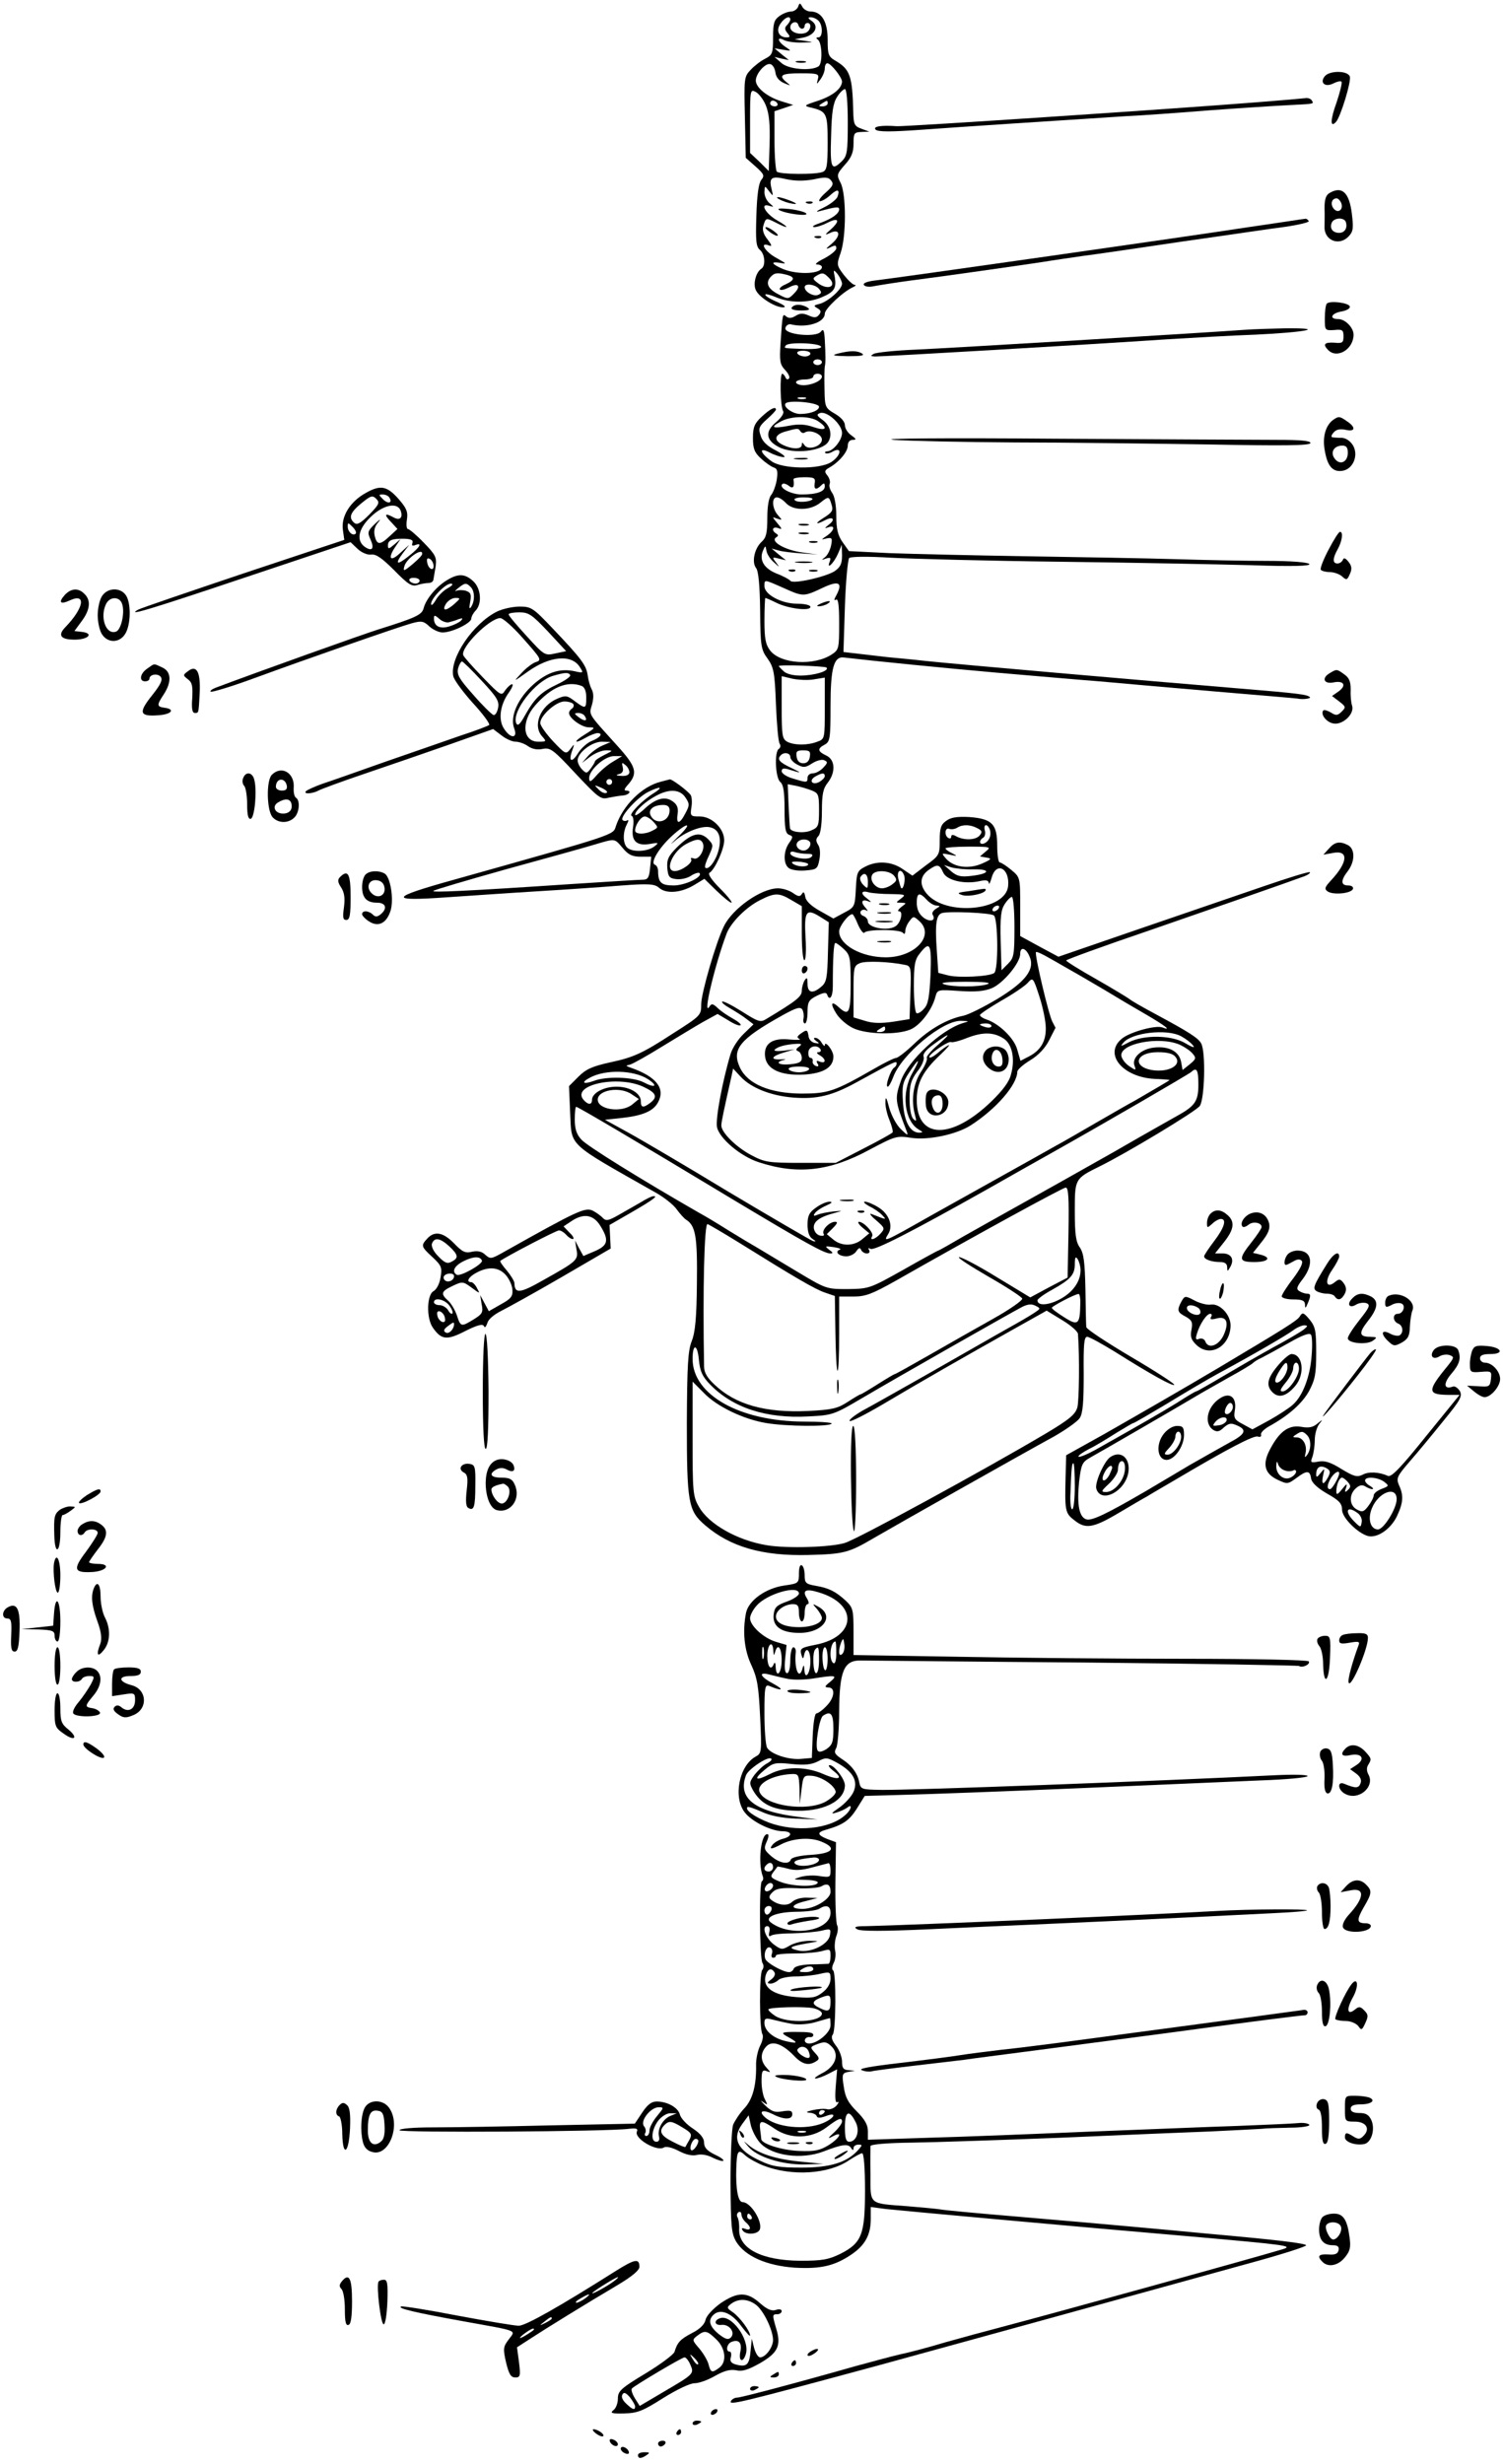 <?xml version="1.0" standalone="no"?>
<!DOCTYPE svg PUBLIC "-//W3C//DTD SVG 20010904//EN"
 "http://www.w3.org/TR/2001/REC-SVG-20010904/DTD/svg10.dtd">
<svg version="1.0" xmlns="http://www.w3.org/2000/svg"
 width="523pt" height="857pt" viewBox="0 0 523 857"
 preserveAspectRatio="xMidYMid meet">
<g transform="translate(0,857) scale(0.1,-0.1)"
fill="#000000" stroke="none">
<path d="M2777 8546 c-4 -9 -15 -16 -24 -16 -10 0 -29 -7 -41 -16 -18 -13 -22
-24 -22 -74 0 -55 -2 -61 -27 -74 -16 -8 -38 -25 -51 -39 -23 -24 -23 -30 -20
-165 l3 -141 34 -30 c30 -27 32 -32 20 -47 -9 -11 -15 -52 -17 -123 -3 -89 -1
-109 12 -120 18 -15 21 -56 5 -66 -19 -12 -30 -55 -18 -76 13 -25 68 -59 94
-58 13 0 4 8 -24 20 -52 23 -50 36 2 14 47 -19 108 -19 154 0 46 19 54 32 48
70 -6 28 -5 29 10 11 8 -11 15 -26 15 -33 0 -19 -48 -62 -78 -70 -21 -5 -22
-7 -8 -15 13 -7 14 -13 6 -23 -9 -11 -17 -11 -37 -2 -19 8 -29 8 -45 -2 -13
-8 -23 -9 -32 -2 -13 11 -13 12 -20 -94 -4 -61 -2 -73 16 -92 12 -13 18 -26
13 -30 -4 -5 -10 -2 -12 5 -3 6 -8 12 -11 12 -9 0 -7 -114 3 -130 4 -7 -5 -22
-25 -39 -39 -32 -35 -63 10 -86 49 -26 151 -15 172 18 15 24 7 56 -18 75 -22
16 -24 20 -11 25 24 9 77 -39 77 -69 0 -25 -31 -64 -52 -64 -6 0 -9 -3 -6 -6
4 -3 16 -1 27 6 33 17 27 -15 -6 -37 -41 -27 -172 -25 -209 3 -41 30 -44 50
-6 30 17 -9 39 -16 49 -16 9 0 -3 10 -27 23 -30 15 -47 31 -53 51 -9 26 -6 33
22 58 17 15 31 30 31 33 0 13 -20 3 -49 -24 -26 -24 -31 -37 -31 -75 0 -36 5
-50 28 -71 15 -14 35 -28 44 -31 13 -4 15 -13 11 -42 -3 -20 -12 -44 -19 -53
-9 -10 -14 -40 -14 -81 0 -52 -4 -68 -19 -82 -26 -23 -36 -72 -20 -92 8 -10
13 -59 14 -148 1 -123 3 -136 26 -167 21 -30 25 -47 29 -159 3 -69 8 -130 13
-137 4 -6 3 -14 -3 -18 -16 -10 -12 -101 5 -115 11 -9 15 -34 15 -95 0 -66 3
-84 16 -89 14 -5 14 -8 0 -28 -20 -28 -21 -72 -2 -87 8 -7 34 -11 57 -9 40 3
44 5 50 37 4 20 3 42 -4 52 -9 14 -8 22 1 31 7 7 12 41 12 86 0 59 4 79 20 99
29 37 26 81 -5 95 -30 14 -32 24 -5 38 18 10 20 21 20 133 0 132 11 174 46
170 111 -13 342 -36 534 -53 129 -11 289 -25 355 -30 66 -6 246 -22 400 -35
154 -13 285 -24 290 -25 18 -4 48 0 43 5 -9 9 -37 13 -244 30 -325 27 -992 85
-1094 96 -52 6 -111 11 -130 13 -19 2 -62 7 -95 11 l-60 7 5 159 c3 87 10 162
15 168 6 5 62 6 145 1 74 -4 340 -11 590 -14 250 -3 549 -9 664 -12 144 -5
207 -3 202 4 -4 6 -61 11 -149 11 -78 0 -221 3 -317 6 -96 3 -328 7 -515 10
-187 3 -403 8 -481 11 l-140 7 -22 31 c-17 24 -22 47 -22 92 0 36 -6 68 -14
79 -8 11 -12 25 -9 32 3 7 -1 20 -8 29 -11 13 -10 18 6 27 34 19 65 55 65 77
0 12 7 20 17 20 14 0 13 3 -5 16 -12 8 -22 24 -22 35 0 12 -14 28 -35 40 -34
20 -35 23 -36 87 -1 37 0 72 1 77 3 12 3 37 0 93 -2 34 -5 40 -14 28 -17 -21
-128 -10 -123 13 2 9 10 14 18 13 56 -14 119 6 119 37 0 17 65 78 100 93 8 4
10 7 4 7 -7 1 -23 16 -38 35 -25 33 -25 36 -11 76 20 57 20 205 0 244 -14 27
-14 30 15 63 23 25 30 44 30 73 0 37 2 40 28 41 l27 1 -27 10 c-25 9 -28 15
-29 61 -3 121 -11 145 -59 174 -28 16 -30 22 -30 75 0 63 -21 98 -60 98 -10 0
-23 7 -28 16 -8 15 -10 15 -15 0z m-27 -44 c0 -4 -5 -13 -12 -20 -8 -8 -8 -15
2 -27 10 -12 10 -15 -3 -15 -27 0 -38 24 -21 48 15 22 34 29 34 14z m98 -4
c16 -16 15 -58 0 -58 -9 0 -9 -3 -2 -8 15 -11 17 -84 2 -93 -27 -17 -105 -10
-129 12 l-24 21 25 -6 25 -5 -25 20 -25 21 30 -5 c30 -5 30 -5 8 10 -28 19
-31 38 -4 23 11 -5 39 -9 63 -8 42 1 42 1 8 6 l-35 5 29 6 c41 8 57 38 32 57
-15 10 -16 14 -5 14 8 0 20 -5 27 -12z m-57 -28 c5 0 9 5 9 10 0 6 5 10 10 10
16 0 11 -27 -6 -34 -23 -9 -54 2 -54 19 0 18 24 25 28 8 2 -7 8 -13 13 -13z
m-93 -151 c2 -17 12 -30 30 -38 24 -10 25 -10 10 2 -31 25 -20 32 48 32 60 0
65 -2 60 -20 -5 -20 -5 -20 9 -1 8 11 15 28 15 38 0 10 4 18 9 18 12 0 51 -49
51 -64 -1 -24 -32 -49 -82 -66 -52 -17 -53 -18 -23 -25 52 -13 55 -20 55 -122
0 -80 -3 -95 -17 -101 -25 -10 -149 -9 -160 1 -4 5 -8 54 -8 109 l0 101 33 11
32 11 -42 13 c-48 15 -88 47 -88 72 0 23 32 61 50 57 8 -1 16 -14 18 -28z
m-33 -116 c11 -27 15 -64 13 -133 l-3 -95 -32 32 -33 31 0 112 c0 108 1 110
20 100 11 -6 27 -27 35 -47z m285 -58 c0 -102 -2 -117 -20 -135 -37 -37 -42
-26 -38 88 2 82 7 114 21 135 9 15 22 27 27 27 6 0 10 -47 10 -115z m-245 65
c3 -5 -1 -10 -9 -10 -9 0 -16 5 -16 10 0 6 4 10 9 10 6 0 13 -4 16 -10z m175
0 c0 -5 -8 -10 -17 -10 -15 0 -16 2 -3 10 19 12 20 12 20 0z m-49 -264 c40 9
52 8 61 -4 10 -12 6 -20 -20 -43 -18 -16 -26 -29 -19 -29 7 0 23 9 36 21 25
23 35 21 25 -6 -4 -9 -25 -26 -48 -37 -23 -11 -30 -17 -16 -13 60 16 70 17 70
7 0 -15 -25 -33 -67 -48 -21 -7 -30 -13 -20 -14 10 0 31 7 46 15 39 20 46 8
13 -22 -23 -20 -23 -22 -5 -14 36 18 41 -8 7 -37 -21 -17 -23 -21 -6 -13 18 9
22 9 22 -3 0 -7 -19 -23 -42 -35 -24 -12 -35 -21 -25 -21 9 0 17 -4 17 -9 0
-24 -83 -28 -135 -7 -42 18 -46 28 -7 21 21 -4 17 -1 -15 17 -40 21 -63 58
-27 44 11 -4 10 1 -5 21 -14 17 -19 33 -15 47 9 29 9 29 43 12 46 -24 51 -19
6 7 -41 23 -63 62 -28 51 17 -5 17 -5 1 9 -10 8 -18 25 -18 38 1 24 1 24 16 4
15 -19 15 -19 9 7 -10 40 -1 47 50 35 32 -7 62 -7 96 -1z m-93 -332 c29 -8 28
-18 -4 -33 -15 -6 -24 -15 -20 -18 3 -4 17 0 31 7 33 18 44 5 18 -21 -19 -20
-22 -20 -52 -4 -38 19 -48 39 -31 60 14 16 23 18 58 9z m146 -10 c31 -30 -3
-46 -39 -18 -17 13 -18 16 -5 24 21 13 26 12 44 -6z m-34 -39 c10 -12 9 -16
-4 -21 -16 -6 -46 11 -46 27 0 15 37 10 50 -6z m7 -201 c2 -6 -19 -9 -59 -8
-75 3 -70 2 -64 12 7 13 119 9 123 -4z m-37 -24 c0 -5 -9 -10 -19 -10 -11 0
-23 5 -26 10 -4 6 5 10 19 10 14 0 26 -4 26 -10z m40 -30 c0 -5 -7 -10 -15
-10 -8 0 -15 5 -15 10 0 6 7 10 15 10 8 0 15 -4 15 -10z m0 -50 c0 -14 -35
-30 -64 -30 -14 0 -26 5 -26 10 0 6 14 10 30 10 17 0 30 5 30 10 0 6 7 10 15
10 8 0 15 -4 15 -10z m-57 -77 c-7 -2 -19 -2 -25 0 -7 3 -2 5 12 5 14 0 19 -2
13 -5z m47 -28 c0 -13 -30 -25 -66 -25 -25 0 -59 24 -51 36 8 14 117 4 117
-11z m-2 -51 c35 -24 26 -34 -16 -20 -28 10 -52 12 -87 5 -58 -11 -67 -6 -28
15 37 20 103 20 131 0z m-63 -34 c4 -6 11 -8 16 -4 19 11 59 -6 59 -25 0 -24
-49 -39 -61 -19 -7 10 -9 10 -9 1 0 -16 -31 -17 -65 -1 -34 16 -31 36 8 47 43
12 45 12 52 1z m50 -180 c-4 -23 5 -26 23 -8 9 9 12 8 12 -4 0 -18 -28 -28
-81 -28 -36 0 -80 23 -67 36 4 4 14 1 23 -6 15 -12 20 -4 16 23 0 4 17 7 38 7
34 0 39 -3 36 -20z m-100 -70 c25 -27 84 -27 119 1 30 24 31 23 40 -8 6 -18 1
-26 -26 -43 -34 -21 -32 -28 4 -9 27 14 36 2 12 -16 -16 -13 -16 -14 -1 -9 24
9 21 -11 -5 -29 -22 -15 -22 -15 -2 -10 19 4 21 1 16 -24 -3 -15 -12 -34 -21
-41 -14 -11 -14 -11 3 -5 16 5 18 3 13 -11 -12 -30 14 -6 29 28 l13 31 1 -37
c0 -30 -6 -41 -26 -55 -32 -20 -146 -46 -154 -33 -3 4 -24 16 -48 25 -44 18
-62 48 -46 82 7 16 8 16 11 -3 2 -12 14 -30 26 -40 21 -19 21 -19 7 0 -14 18
-13 19 10 13 l25 -6 -25 20 -25 21 25 -7 c14 -4 50 -8 80 -10 l55 -4 -58 8
c-58 9 -108 38 -86 52 8 5 8 8 0 13 -18 11 -13 26 7 19 15 -6 14 -3 -3 17 -19
23 -19 23 -1 16 19 -6 19 -6 3 12 -20 22 -23 62 -4 62 8 0 22 -9 32 -20z m92
13 c-11 -10 -56 -12 -62 -2 -4 5 11 9 31 9 21 0 34 -3 31 -7z m-101 -308 c69
-31 70 -31 136 0 57 27 72 19 48 -26 -8 -15 -9 -19 -1 -15 8 5 11 -20 11 -83
0 -86 -1 -91 -25 -107 -62 -41 -178 -34 -215 13 -16 21 -20 41 -20 104 0 44 2
79 3 79 2 0 19 -7 37 -16 41 -21 120 -31 120 -15 0 6 -19 11 -46 11 -55 0
-114 32 -114 61 0 24 -2 24 66 -6z m150 -277 c11 -12 -43 -28 -91 -28 -26 0
-50 6 -59 16 -9 8 -16 16 -16 17 0 6 160 0 166 -5z m-43 -41 l37 6 0 -107 c0
-105 0 -107 -26 -116 -33 -13 -80 -13 -105 0 -17 10 -19 22 -19 119 l0 109 38
-9 c20 -4 54 -6 75 -2z m-15 -269 c-2 -15 -10 -23 -23 -23 -13 0 -21 8 -23 23
-3 18 1 22 23 22 22 0 26 -4 23 -22z m-68 -1 c0 -8 11 -20 25 -27 21 -11 28
-10 50 4 15 10 34 15 42 12 14 -6 14 -9 -2 -26 -10 -11 -26 -20 -37 -20 -10 0
-18 -7 -18 -15 0 -18 -2 -18 -51 -3 -22 6 -39 18 -39 25 0 10 6 12 23 7 48
-15 50 -14 10 5 -42 20 -50 30 -36 44 11 12 33 8 33 -6z m120 -67 c0 -5 -9
-14 -19 -20 -25 -13 -38 5 -14 19 23 13 33 14 33 1z m-47 -49 c25 -10 27 -14
27 -69 0 -53 -2 -60 -26 -70 -24 -12 -73 -7 -75 7 -1 3 -3 39 -5 80 l-3 73 27
-5 c15 -3 39 -10 55 -16z m-3 -186 c0 -9 -7 -18 -16 -22 -18 -7 -39 11 -30 26
11 17 46 13 46 -4z m-12 -35 c19 0 23 -3 15 -11 -13 -13 -73 -2 -73 13 0 6 7
7 16 4 9 -3 27 -6 42 -6z m2 -40 c-13 -8 -47 -2 -54 9 -3 4 11 5 31 3 21 -3
30 -7 23 -12z"/>
<path d="M2773 8353 c9 -2 23 -2 30 0 6 3 -1 5 -18 5 -16 0 -22 -2 -12 -5z"/>
<path d="M2705 7881 c6 -5 24 -13 40 -17 39 -9 30 0 -15 15 -19 6 -30 7 -25 2z"/>
<path d="M2808 7863 c7 -3 16 -2 19 1 4 3 -2 6 -13 5 -11 0 -14 -3 -6 -6z"/>
<path d="M2712 7839 c24 -13 105 -23 93 -11 -5 5 -32 12 -59 15 -31 3 -44 2
-34 -4z"/>
<path d="M2676 7765 c10 -8 23 -15 28 -15 6 0 1 7 -10 15 -10 8 -23 15 -28 15
-6 0 -1 -7 10 -15z"/>
<path d="M2838 7743 c7 -3 16 -2 19 1 4 3 -2 6 -13 5 -11 0 -14 -3 -6 -6z"/>
<path d="M2783 6743 c9 -2 23 -2 30 0 6 3 -1 5 -18 5 -16 0 -22 -2 -12 -5z"/>
<path d="M2783 6713 c9 -2 23 -2 30 0 6 3 -1 5 -18 5 -16 0 -22 -2 -12 -5z"/>
<path d="M2818 6683 c6 -2 18 -2 25 0 6 3 1 5 -13 5 -14 0 -19 -2 -12 -5z"/>
<path d="M2773 6613 c15 -2 37 -2 50 0 12 2 0 4 -28 4 -27 0 -38 -2 -22 -4z"/>
<path d="M2748 6583 c7 -3 16 -2 19 1 4 3 -2 6 -13 5 -11 0 -14 -3 -6 -6z"/>
<path d="M2818 6583 c6 -2 18 -2 25 0 6 3 1 5 -13 5 -14 0 -19 -2 -12 -5z"/>
<path d="M2855 6470 c-13 -6 -15 -9 -5 -9 8 0 22 4 30 9 18 12 2 12 -25 0z"/>
<path d="M4610 8305 c-19 -23 1 -40 30 -25 12 6 24 9 28 6 3 -4 -5 -36 -17
-72 -22 -60 -23 -91 -2 -68 16 18 54 142 48 158 -8 21 -70 21 -87 1z"/>
<path d="M4370 8214 c-288 -23 -1223 -85 -1249 -83 -55 4 -85 -1 -74 -12 8 -8
54 -8 164 0 137 10 474 32 709 47 47 2 175 11 285 20 110 8 234 16 275 18 96
5 92 4 85 16 -3 6 -12 9 -18 9 -7 -1 -86 -8 -177 -15z"/>
<path d="M4627 7899 c-13 -7 -18 -22 -18 -52 1 -23 0 -52 0 -65 -2 -49 52 -70
85 -33 15 16 16 29 10 78 -9 73 -34 97 -77 72z m40 -35 c9 -23 -11 -38 -26
-20 -13 16 -7 36 10 36 5 0 12 -7 16 -16z m16 -66 c7 -21 -4 -38 -23 -38 -23
0 -34 16 -26 35 7 18 43 20 49 3z"/>
<path d="M4345 7780 c-193 -30 -1224 -177 -1303 -186 -24 -3 -40 -9 -36 -15 3
-6 18 -8 32 -5 15 3 77 13 137 21 117 15 348 48 455 64 36 6 99 15 140 21 41
5 197 28 345 50 149 21 309 45 357 51 48 7 85 16 82 20 -3 5 -8 9 -12 8 -4 0
-92 -14 -197 -29z"/>
<path d="M4617 7514 c-4 -4 -7 -27 -7 -51 0 -42 0 -43 33 -41 28 3 32 0 32
-22 0 -22 -4 -25 -32 -22 -35 2 -41 -6 -21 -26 31 -31 88 3 88 54 0 24 -29 54
-53 54 -32 0 -26 19 8 26 20 3 34 11 32 18 -4 13 -69 21 -80 10z"/>
<path d="M2755 7500 c-4 -6 9 -10 32 -10 28 0 34 3 23 10 -20 13 -47 13 -55 0z"/>
<path d="M4335 7423 c-166 -12 -1032 -64 -1145 -69 -74 -3 -142 -10 -150 -15
-12 -7 -11 -8 5 -9 35 0 721 40 1020 60 83 5 220 13 305 16 171 8 250 23 105
22 -49 -1 -112 -3 -140 -5z"/>
<path d="M2915 7340 c-23 -6 -16 -8 35 -9 45 0 60 2 50 9 -17 11 -42 11 -85 0z"/>
<path d="M4637 7108 c-25 -20 -36 -60 -27 -106 9 -53 27 -74 59 -70 38 4 59
52 40 87 -9 16 -25 27 -39 28 -14 0 -29 1 -34 2 -5 1 -3 8 4 16 9 11 22 14 42
10 34 -8 37 8 6 29 -27 19 -30 19 -51 4z m53 -113 c0 -33 -28 -45 -46 -20 -16
22 -2 45 27 45 14 0 19 -7 19 -25z"/>
<path d="M3110 7040 c58 -4 247 -8 420 -9 173 0 476 -4 673 -7 266 -5 357 -4
357 5 0 8 -36 11 -117 11 -65 0 -415 2 -778 4 -371 3 -614 1 -555 -4z"/>
<path d="M2768 6973 c12 -2 30 -2 40 0 9 3 -1 5 -23 4 -22 0 -30 -2 -17 -4z"/>
<path d="M1274 6856 c-55 -30 -87 -81 -81 -128 l5 -36 -352 -117 c-193 -65
-358 -121 -366 -126 -42 -24 41 1 375 113 l365 122 24 -23 c14 -13 34 -22 48
-20 17 2 38 -13 80 -55 48 -49 61 -57 80 -51 13 4 30 7 39 7 9 0 16 5 17 11 1
7 5 28 8 47 4 31 0 40 -42 83 -25 26 -50 47 -55 47 -4 0 -6 15 -3 33 4 26 -1
39 -28 70 -41 47 -64 51 -114 23z m11 -76 c-30 -30 -42 -37 -52 -29 -21 18
-15 36 24 68 33 27 39 29 52 16 13 -13 11 -19 -24 -55z m70 59 c12 -19 -5 -23
-22 -6 -16 16 -16 17 -1 17 9 0 20 -5 23 -11z m39 -45 c9 -24 -2 -36 -24 -24
-31 17 -35 11 -10 -15 l23 -25 -27 -25 c-34 -32 -44 -31 -52 0 -4 18 -1 33 12
48 11 13 7 12 -11 -5 -26 -25 -27 -30 -16 -54 14 -31 7 -43 -17 -28 -33 21
-27 62 16 104 43 43 94 55 106 24z m-156 -80 c-10 -10 -28 6 -28 24 0 15 1 15
17 -1 9 -9 14 -19 11 -23z m197 -33 c-3 -9 0 -11 10 -7 26 10 16 -8 -21 -37
-43 -35 -52 -31 -22 9 l22 29 -32 -29 c-35 -33 -44 -18 -15 24 l17 25 -22 -19
c-19 -16 -22 -17 -22 -3 0 18 14 24 58 23 23 -1 31 -5 27 -15z m34 -38 c0 -5
-15 -20 -34 -36 -30 -25 -33 -25 -28 -7 7 28 65 67 62 43z m39 -36 c5 -24 -15
-21 -21 4 -3 13 -1 19 6 16 7 -2 13 -11 15 -20z m-48 -57 c0 -5 -6 -10 -14
-10 -8 0 -18 5 -21 10 -3 6 3 10 14 10 12 0 21 -4 21 -10z"/>
<path d="M4623 6658 c-18 -34 -30 -65 -27 -70 3 -4 17 -8 31 -8 15 0 34 -7 43
-15 15 -14 18 -13 27 8 8 17 7 28 -4 42 -11 14 -17 16 -20 8 -3 -7 -11 -13
-19 -13 -18 0 -17 18 1 50 15 27 20 60 8 60 -5 0 -22 -28 -40 -62z"/>
<path d="M1554 6551 c-36 -22 -72 -65 -80 -97 -6 -23 -28 -33 -159 -74 -54
-17 -410 -144 -564 -202 -13 -5 -21 -11 -18 -14 3 -3 70 17 149 46 191 70 504
179 551 192 33 9 41 8 61 -11 12 -11 33 -21 46 -21 33 0 99 32 100 48 0 7 7
20 15 28 23 24 19 77 -8 102 -29 27 -53 28 -93 3z m4 -27 c-15 -8 -34 -27 -42
-42 -9 -15 -15 -20 -16 -13 0 20 50 71 69 71 10 -1 5 -7 -11 -16z m80 4 c14
-14 15 -47 2 -68 -7 -11 -8 -6 -4 16 5 27 2 33 -15 39 -11 3 -26 3 -33 0 -7
-4 -4 1 6 9 24 19 28 20 44 4z m-56 -58 c-12 -11 -26 -20 -32 -20 -6 0 -6 7 2
20 7 11 22 20 32 20 19 0 19 -1 -2 -20z m-22 -65 c8 2 24 6 35 11 15 5 17 4 9
-5 -6 -6 -24 -15 -41 -20 -33 -10 -53 1 -53 28 0 12 3 12 18 -1 9 -9 24 -14
32 -13z"/>
<path d="M225 6500 c-23 -26 -15 -34 19 -18 57 26 48 -27 -17 -94 -27 -28 -16
-43 33 -43 47 0 68 22 25 27 l-26 3 25 34 c30 40 33 73 10 95 -21 22 -47 20
-69 -4z"/>
<path d="M356 6498 c-9 -12 -16 -43 -16 -68 0 -25 7 -56 16 -68 20 -29 59 -29
79 2 20 30 22 105 4 134 -18 29 -63 29 -83 0z m69 -29 c10 -29 -3 -89 -21 -96
-36 -13 -58 52 -34 98 14 25 47 24 55 -2z"/>
<path d="M1730 6443 c-83 -41 -165 -161 -153 -224 2 -13 33 -55 68 -94 35 -38
61 -73 57 -77 -4 -3 -47 -20 -97 -36 -49 -17 -169 -59 -265 -92 -96 -34 -195
-69 -220 -77 -25 -9 -49 -20 -54 -24 -14 -12 20 -11 42 1 9 5 82 32 162 59 80
27 213 73 296 102 l150 53 29 -22 c15 -12 37 -22 49 -22 12 0 32 -7 44 -16 15
-10 32 -13 51 -9 26 5 36 -2 114 -86 79 -84 88 -91 114 -84 15 3 38 7 51 8 22
2 32 17 10 17 -7 0 -5 7 5 18 38 42 32 64 -35 138 -103 114 -99 106 -88 143 6
22 6 40 -1 53 -6 11 -12 33 -14 49 -5 35 -22 58 -121 162 -69 73 -76 77 -116
77 -24 0 -59 -8 -78 -17z m177 -70 l63 -68 -38 -8 c-36 -8 -38 -7 -99 60 -34
37 -63 71 -63 76 0 4 17 7 37 7 33 0 44 -8 100 -67z m-91 -19 c69 -78 71 -80
46 -88 -10 -4 -32 -20 -48 -38 -29 -31 -29 -31 23 6 77 55 153 61 181 15 13
-20 12 -21 -18 -14 -51 11 -95 -3 -143 -45 -55 -49 -83 -112 -68 -153 14 -36
-12 -38 -35 -2 -21 31 -14 83 16 125 12 17 17 30 12 30 -5 0 -16 -10 -24 -21
-13 -21 -15 -20 -78 45 -36 37 -67 72 -68 77 -10 27 92 129 129 129 9 0 43
-30 75 -66z m-139 -153 c52 -56 61 -70 56 -94 -3 -15 -10 -26 -16 -24 -6 2
-38 33 -70 70 -49 55 -58 70 -53 92 4 14 10 24 14 24 4 -1 35 -31 69 -68z
m307 21 c3 -5 -17 -19 -44 -32 -57 -27 -79 -48 -113 -108 -18 -33 -26 -39 -31
-27 -15 41 67 146 128 164 41 12 54 13 60 3z m40 -38 c10 -4 16 -18 16 -40 0
-40 -2 -41 -40 -13 -26 20 -32 21 -60 9 -60 -25 -88 -94 -53 -132 15 -17 15
-18 -14 -18 -55 0 -60 70 -11 126 56 64 112 87 162 68z m-29 -63 c3 -5 1 -12
-5 -16 -5 -3 -10 -10 -10 -15 0 -18 44 -50 69 -50 24 0 23 -2 -14 -25 -42 -26
-38 -35 5 -10 14 8 31 14 38 15 22 0 12 -15 -18 -27 -16 -6 -37 -25 -48 -42
-22 -36 -35 -31 -21 8 9 25 8 25 -6 6 -16 -20 -17 -19 -61 27 -24 26 -44 54
-44 63 0 26 55 75 84 75 13 0 27 -4 31 -9z m40 -42 c11 -17 0 -20 -21 -4 -17
13 -17 14 -2 15 9 0 20 -5 23 -11z m60 -103 c-16 -7 -39 -24 -50 -37 l-20 -23
29 22 c16 12 40 22 55 22 25 0 25 -1 -6 -16 -18 -9 -33 -19 -33 -23 0 -3 -7
-14 -15 -25 -13 -17 -15 -17 -29 -3 -9 9 -16 23 -16 32 0 27 50 65 84 65 l31
-1 -30 -13z m37 -56 c-19 -11 -44 -33 -57 -48 -20 -23 -24 -24 -25 -9 0 29 54
77 87 77 l28 0 -33 -20z m58 -36 c0 -9 -10 -14 -27 -13 -19 1 -22 3 -10 6 13
3 17 11 14 24 -4 17 -3 18 9 8 8 -6 14 -18 14 -25z m-60 -34 c0 -5 -4 -10 -10
-10 -5 0 -10 5 -10 10 0 6 5 10 10 10 6 0 10 -4 10 -10z m-20 -38 c-7 -3 -19
3 -28 13 -16 15 -15 16 12 4 15 -7 23 -15 16 -17z"/>
<path d="M512 6244 c-25 -17 -29 -44 -7 -44 8 0 15 4 15 9 0 15 28 20 39 7 8
-10 1 -26 -30 -65 -48 -60 -44 -74 22 -69 46 3 60 21 22 26 -28 4 -28 9 -3 47
28 43 26 79 -5 93 -32 15 -26 15 -53 -4z"/>
<path d="M655 6236 c-19 -14 -19 -15 -1 -29 15 -11 17 -24 15 -65 -3 -37 0
-52 9 -52 14 0 13 -2 17 72 3 71 -11 96 -40 74z"/>
<path d="M4628 6229 c-30 -17 -22 -39 11 -33 37 8 48 -10 19 -31 l-23 -16 25
-19 c23 -18 24 -20 9 -35 -14 -14 -20 -15 -37 -4 -12 7 -24 11 -27 8 -11 -12
8 -39 32 -45 32 -9 77 31 68 61 -4 11 -6 37 -5 57 0 27 -5 40 -22 52 -26 19
-27 19 -50 5z"/>
<path d="M946 5875 c-20 -20 -18 -123 2 -147 19 -22 55 -23 76 -2 18 17 21 60
6 69 -6 4 -9 19 -8 35 4 51 -42 79 -76 45z m52 -38 c2 -12 -3 -17 -17 -17 -12
0 -21 6 -21 13 0 31 32 34 38 4z m15 -59 c7 -22 -4 -38 -28 -38 -29 0 -40 26
-17 39 23 14 39 13 45 -1z"/>
<path d="M846 5863 c-4 -9 -2 -21 4 -27 5 -5 10 -34 10 -64 0 -38 4 -53 13
-50 13 5 22 97 12 135 -6 27 -30 31 -39 6z"/>
<path d="M2300 5851 c-66 -16 -133 -83 -157 -155 -10 -31 7 -26 -563 -186
-227 -63 -231 -76 -22 -61 75 5 218 15 317 21 99 6 230 15 290 20 94 7 113 5
128 -8 25 -22 75 -18 120 8 l38 23 43 -42 c23 -22 46 -41 51 -41 5 0 -12 22
-39 49 -30 30 -44 51 -37 55 19 12 51 83 51 113 0 41 -43 83 -85 83 -32 0 -34
1 -29 33 3 17 1 37 -3 42 -12 16 -65 55 -72 54 -3 -1 -17 -4 -31 -8z m-25 -40
c-41 -25 -89 -75 -77 -79 6 -2 8 -18 5 -38 -8 -48 11 -67 56 -60 34 6 35 5 17
-9 -24 -18 -77 -20 -94 -3 -15 15 -15 53 -1 80 7 13 7 18 1 14 -6 -3 -13 -2
-16 2 -8 13 53 79 89 97 42 21 56 19 20 -4z m110 -15 c15 -22 15 -27 0 -55
-20 -39 -33 -40 -27 -2 3 21 -2 33 -18 44 -27 19 -61 9 -102 -31 -16 -14 -28
-21 -28 -16 0 14 38 48 75 67 45 24 82 21 100 -7z m-55 -45 c0 -41 -52 -53
-67 -15 -7 19 12 34 45 34 15 0 22 -6 22 -19z m-56 -40 c17 -19 17 -20 -3 -30
-25 -14 -61 -14 -61 0 0 19 20 49 34 49 7 0 21 -9 30 -19z m84 -53 c-24 -24
-30 -30 -12 -15 36 33 98 57 126 49 30 -7 40 -37 28 -81 -10 -37 -35 -69 -46
-59 -3 3 3 22 13 42 16 36 16 37 -4 58 -28 27 -58 19 -107 -29 -31 -31 -36
-43 -34 -73 3 -30 7 -35 31 -38 16 -2 39 3 52 12 12 8 26 12 29 9 13 -13 -50
-43 -90 -43 -43 0 -54 10 -54 50 0 10 -5 20 -11 22 -18 6 14 59 60 101 57 51
73 46 19 -5z m-191 -38 c19 -23 33 -30 62 -30 l37 0 -4 -40 c-3 -33 -8 -40
-25 -40 -12 0 -123 -7 -247 -15 -372 -25 -490 -30 -482 -24 4 4 117 37 252 75
135 37 272 75 305 85 78 23 72 24 102 -11z m279 16 c8 -22 -15 -59 -32 -52 -8
3 -12 2 -9 -3 7 -12 -34 -41 -57 -41 -37 0 -8 69 41 95 34 18 50 19 57 1z"/>
<path d="M3293 5715 c-19 -13 -23 -26 -23 -68 0 -50 -1 -53 -48 -87 l-47 -36
-34 23 c-39 27 -89 30 -131 8 -27 -14 -29 -20 -32 -78 -3 -60 -4 -63 -41 -82
l-37 -20 -48 27 c-30 17 -48 34 -50 49 -3 16 -6 19 -12 9 -6 -10 -13 -9 -31 4
-13 9 -36 16 -52 16 -58 0 -158 -70 -188 -132 -27 -54 -79 -233 -79 -271 0
-39 -1 -40 -100 -103 -103 -67 -135 -82 -215 -99 -64 -14 -86 -24 -112 -50
l-33 -33 4 -94 c6 -118 -14 -100 295 -275 31 -17 65 -44 76 -60 11 -15 26 -32
33 -36 33 -21 39 -61 37 -222 -1 -120 -6 -170 -18 -200 -13 -33 -16 -83 -17
-284 0 -279 5 -306 63 -356 88 -76 200 -108 360 -104 123 3 141 8 226 58 72
42 511 290 630 355 40 23 80 51 88 63 11 17 14 54 14 153 -1 102 1 130 12 130
7 0 51 -24 98 -53 124 -78 200 -120 205 -114 3 3 -65 47 -150 97 -86 51 -156
97 -156 104 -1 6 -2 65 -3 131 -2 96 -6 125 -19 145 -14 19 -18 45 -18 127 0
112 0 113 85 155 94 46 338 193 350 211 17 25 21 187 5 217 -10 19 -41 39
-160 103 -41 22 -82 45 -90 52 -8 6 -61 38 -117 70 -57 32 -103 61 -103 64 0
3 129 50 288 104 252 87 467 162 541 189 13 5 21 11 19 14 -3 3 -77 -20 -164
-50 -88 -30 -283 -97 -435 -149 l-276 -95 -67 36 -66 36 0 102 c0 102 0 102
-31 128 -17 14 -35 26 -40 26 -5 0 -9 26 -9 58 0 76 -18 94 -98 100 -41 2 -63
-1 -79 -13z m108 -26 c16 -8 18 -13 8 -25 -13 -16 -52 -18 -80 -4 -13 8 -19 7
-19 0 0 -6 -4 -8 -10 -5 -15 9 -12 38 3 32 8 -3 20 -1 28 4 19 12 46 11 70 -2z
m43 -4 c7 -20 -2 -42 -20 -49 -16 -6 -19 10 -3 20 6 3 9 15 6 25 -6 22 8 26
17 4z m-14 -77 l-20 -17 22 -4 c20 -3 19 -6 -15 -21 -46 -20 -97 -13 -124 16
-18 21 -18 21 12 15 27 -6 28 -5 8 5 -13 6 -23 14 -23 17 0 3 36 6 80 6 77 0
80 -1 60 -17z m-148 -73 c12 -27 73 -42 127 -30 22 5 31 3 32 -7 0 -7 5 2 10
20 16 56 63 32 57 -30 -8 -86 -216 -106 -283 -27 -27 32 -24 62 8 84 29 20 36
19 49 -10z m106 11 c63 1 56 -16 -10 -23 -34 -4 -48 -1 -68 16 l-25 22 25 -8
c14 -4 49 -8 78 -7z m-277 -22 c11 -14 10 -18 -6 -30 -10 -8 -26 -14 -36 -14
-22 0 -43 26 -35 45 7 20 60 19 77 -1z m35 1 c6 -14 -3 -52 -10 -44 -2 2 -6
16 -10 32 -7 29 10 39 20 12z m-126 -22 c0 -25 -1 -26 -16 -11 -9 9 -13 21
-10 27 13 20 26 11 26 -16z m80 -43 c51 -1 53 -2 36 -15 -20 -15 -20 -15 0
-15 19 -1 19 -1 0 -15 -11 -9 -14 -15 -7 -15 15 0 5 -41 -13 -52 -27 -18 -96
-5 -96 17 0 7 -7 16 -16 19 -8 3 -12 10 -9 16 4 6 12 7 18 4 8 -5 8 -3 0 7
-18 19 -16 32 5 25 16 -6 16 -5 0 8 -25 18 -22 30 5 22 12 -3 47 -6 77 -6z
m-346 -21 l36 -21 0 -94 c0 -52 4 -94 9 -94 5 0 7 35 4 79 -5 91 2 102 49 73
l32 -20 -3 -104 c-2 -90 -5 -105 -23 -120 -30 -26 -48 -22 -48 10 0 21 -2 24
-10 12 -5 -8 -10 -25 -10 -36 0 -21 -18 -35 -126 -100 -18 -11 -28 -7 -83 28
-35 22 -65 37 -68 34 -3 -3 9 -13 27 -23 17 -10 43 -26 57 -37 l25 -19 -34
-33 c-19 -18 -40 -50 -46 -71 -28 -93 -53 -227 -47 -254 9 -40 83 -102 146
-122 135 -44 247 -31 385 44 89 47 94 49 145 41 60 -9 157 12 206 43 89 57
162 141 163 187 0 7 20 25 45 40 28 17 52 42 66 70 12 24 22 43 22 43 0 0 -5
9 -11 21 -13 24 -63 236 -57 242 2 3 23 -7 47 -21 24 -13 59 -34 79 -45 20
-11 69 -40 110 -64 41 -25 107 -64 147 -87 67 -39 91 -58 57 -45 -22 9 -111
-15 -140 -38 -67 -53 1 -136 115 -141 28 -1 50 -3 50 -4 0 -1 -56 -34 -120
-71 -19 -10 -78 -44 -130 -74 -52 -30 -117 -68 -145 -83 -27 -15 -126 -71
-220 -123 -93 -52 -190 -106 -215 -120 -166 -94 -168 -95 -149 -64 18 29 2 70
-34 92 -17 11 -39 20 -47 20 -8 0 -1 -7 15 -16 17 -8 37 -22 45 -31 16 -17 16
-17 -37 4 -10 4 -3 -6 15 -21 31 -27 32 -29 16 -47 -18 -20 -40 -27 -29 -9 7
11 -29 50 -46 50 -6 0 -1 -9 12 -20 l24 -20 -24 -20 c-29 -25 -72 -26 -101 -2
l-23 19 21 21 c16 16 18 22 8 22 -20 0 -48 -29 -40 -42 4 -6 -2 -8 -12 -6 -11
2 -20 13 -22 25 -3 23 19 40 73 54 29 8 29 8 -5 5 -19 -2 -44 -7 -54 -11 -14
-6 -17 -5 -11 4 4 7 21 19 39 27 20 9 25 13 13 14 -11 0 -32 -9 -48 -21 -23
-16 -29 -28 -29 -59 0 -26 6 -43 18 -50 12 -8 13 -10 1 -7 -8 3 -139 79 -290
169 -150 91 -310 185 -354 209 l-80 44 57 6 c74 8 112 24 128 55 26 48 -6 89
-95 120 -19 7 -19 7 -2 11 10 3 60 31 110 62 51 31 115 70 143 86 l51 28 37
-22 c20 -13 40 -21 43 -17 3 3 -9 13 -27 23 -18 10 -42 26 -53 37 -16 15 -21
16 -28 5 -26 -41 19 147 60 255 16 39 68 91 116 115 51 26 66 26 109 0z m471
1 c10 -11 25 -20 34 -20 14 -1 13 -2 -2 -11 -9 -6 -15 -14 -12 -20 13 -21 -7
-28 -30 -12 -17 13 -24 28 -25 51 0 37 9 40 35 12z m305 -95 c0 -96 -2 -107
-22 -127 l-23 -23 -3 102 c-2 82 1 108 14 128 9 14 20 25 25 25 5 0 9 -47 9
-105z m-55 65 c-3 -5 -11 -10 -16 -10 -6 0 -7 5 -4 10 3 6 11 10 16 10 6 0 7
-4 4 -10z m-17 -24 c15 -9 17 -192 1 -201 -19 -12 -123 -17 -159 -8 l-35 9 -5
75 c-7 97 -2 127 18 133 24 7 166 1 180 -8z m-472 -33 c9 -20 19 -32 22 -27 9
12 125 12 134 -1 5 -6 8 -3 8 6 0 8 6 24 14 34 14 19 15 19 35 1 55 -50 -15
-126 -117 -126 -84 0 -162 43 -162 90 0 18 32 60 46 60 3 0 12 -17 20 -37z
m-49 -85 c21 -20 23 -30 23 -120 0 -103 -6 -114 -42 -81 -26 24 -30 12 -7 -24
11 -17 36 -39 57 -49 45 -22 153 -25 200 -5 34 14 76 69 87 114 7 25 8 25 83
20 57 -4 87 -1 114 10 39 17 98 87 98 119 0 26 19 22 32 -8 21 -45 -13 -89
-112 -149 -47 -28 -99 -54 -117 -58 -56 -11 -118 -46 -171 -97 -29 -28 -58
-50 -64 -50 -6 0 -41 -17 -77 -38 -138 -79 -159 -86 -253 -86 -109 1 -186 33
-213 90 -30 64 -2 99 149 183 47 26 61 30 68 19 4 -7 6 -21 4 -30 -2 -10 0
-18 5 -18 5 0 9 18 9 40 0 34 4 42 32 56 22 11 33 13 36 5 8 -25 20 -9 20 27
0 100 3 152 9 152 4 0 17 -10 30 -22z m301 -88 c-4 -78 -8 -104 -23 -119 -10
-12 -22 -18 -26 -15 -5 3 -9 45 -9 93 0 74 3 93 21 115 35 45 41 33 37 -74z
m-90 34 c22 -4 23 -8 20 -97 l-3 -92 -57 -9 c-41 -6 -70 -6 -98 3 l-40 12 0
90 c0 84 1 90 23 99 20 8 101 5 155 -6z m491 -219 c1 -47 -18 -79 -59 -100
l-29 -15 -11 38 c-10 40 -64 92 -108 106 -12 4 -22 11 -22 15 0 4 33 26 74 50
41 23 82 51 92 62 18 20 19 20 41 -48 12 -37 22 -86 22 -108z m-202 152 c-28
-11 -126 -11 -154 0 -14 5 16 8 77 8 62 0 91 -3 77 -8z m-87 -136 c-75 -23
-190 -130 -215 -200 -22 -63 -21 -70 20 -176 6 -17 3 -15 -20 7 -15 14 -33 47
-41 75 -9 36 -13 41 -13 20 -1 -15 6 -44 14 -63 8 -20 13 -39 11 -43 -3 -4
-48 -29 -101 -56 l-97 -50 -121 0 c-113 0 -126 2 -173 27 -53 28 -104 79 -104
103 0 12 8 50 36 174 l5 24 26 -28 c37 -40 107 -67 185 -73 82 -6 134 7 218
53 135 74 140 76 140 66 0 -6 -4 -12 -9 -15 -12 -8 -32 -66 -22 -66 4 0 12 15
19 33 28 78 172 198 236 196 30 -1 30 -1 6 -8z m100 -10 c0 -5 -9 -7 -20 -4
-11 3 -20 7 -20 9 0 2 9 4 20 4 11 0 20 -4 20 -9z m-370 -11 c0 -5 -8 -10 -17
-10 -15 0 -16 2 -3 10 19 12 20 12 20 0z m413 -33 c29 -19 40 -71 25 -124 -6
-26 -29 -56 -68 -94 -140 -135 -260 -132 -260 5 0 60 22 101 84 159 22 21 34
35 26 31 -8 -4 -25 -16 -37 -27 -13 -11 -26 -18 -29 -15 -7 8 67 59 76 53 4
-2 29 4 56 15 55 21 92 20 127 -3z m616 9 c15 -8 34 -22 41 -31 10 -11 2 -10
-25 6 -48 29 -144 30 -196 4 -30 -16 -32 -16 -20 -2 29 35 150 49 200 23z
m-847 -32 c-23 -20 -40 -40 -37 -44 3 -5 -6 -27 -20 -48 -27 -41 -35 -97 -22
-147 7 -25 6 -28 -5 -17 -8 8 -13 36 -13 71 0 47 5 64 27 94 16 19 25 42 22
51 -4 10 9 25 37 45 57 42 62 39 11 -5z m841 3 c18 -8 39 -22 47 -32 13 -15
12 -19 -10 -37 l-25 -20 -5 28 c-7 37 -43 56 -95 50 -45 -5 -78 -37 -67 -64 6
-16 4 -16 -18 -1 -14 9 -26 25 -28 36 -6 43 130 69 201 40z m-13 -43 c21 -24
-11 -49 -61 -48 -89 3 -88 64 1 64 31 0 52 -5 60 -16z m-915 -56 c-40 -69 -28
-168 22 -197 15 -9 16 -10 2 -11 -32 0 -53 38 -57 106 -4 57 -1 69 22 104 35
53 41 51 11 -2z m-920 -22 c36 -24 25 -32 -15 -11 -36 19 -131 22 -174 5 -36
-13 -46 -6 -14 11 54 30 154 27 203 -5z m1915 -19 c0 -55 -11 -73 -66 -104
-12 -7 -116 -65 -230 -131 -115 -65 -261 -147 -324 -182 -63 -35 -152 -85
-198 -111 -46 -27 -85 -49 -87 -49 -2 0 -57 -30 -122 -67 -116 -65 -119 -66
-193 -67 -75 0 -75 0 -180 63 -58 35 -118 71 -135 81 -16 9 -61 36 -100 60
-38 24 -83 51 -100 60 -209 120 -394 235 -412 256 -17 18 -23 38 -23 70 0 24
2 44 5 44 6 0 198 -113 543 -321 255 -153 320 -189 341 -189 11 0 10 3 -4 13
-16 13 -15 13 16 9 19 -3 28 -7 21 -9 -19 -7 -3 -23 23 -23 13 0 29 8 35 18 8
12 13 13 16 5 3 -7 12 -13 20 -13 9 0 12 5 8 12 -4 7 -3 8 5 4 12 -8 143 59
406 207 88 50 189 107 225 127 180 101 476 273 485 281 19 18 25 8 25 -44z
m-1932 -7 c45 -21 52 -35 25 -56 -25 -19 -33 -17 -33 5 0 28 -38 51 -85 51
-44 0 -85 -22 -85 -46 0 -18 -14 -18 -30 1 -42 51 118 86 208 45z m-39 -27
l24 -16 -23 -19 c-37 -30 -120 -18 -120 17 0 34 79 47 119 18z m1519 -480 l-3
-157 -65 -34 -65 -35 -119 72 c-65 40 -123 70 -129 68 -6 -2 41 -32 103 -68
63 -36 115 -70 117 -76 2 -6 -42 -37 -99 -69 -57 -32 -156 -88 -222 -126 -65
-37 -120 -68 -123 -68 -2 0 -29 -16 -59 -35 -30 -19 -57 -35 -59 -35 -3 0 -23
-12 -46 -27 -34 -22 -53 -27 -137 -31 -149 -7 -253 22 -326 92 -25 23 -36 42
-36 62 -5 273 1 499 12 496 6 -2 57 -32 112 -66 191 -119 261 -160 296 -172
l35 -12 2 -127 c1 -70 4 -130 7 -133 4 -3 6 54 6 126 l0 132 50 0 c42 0 65 9
147 55 281 160 580 323 591 324 10 1 12 -34 10 -156z m42 -131 c0 -40 -27 -78
-73 -102 -40 -21 -77 -23 -77 -3 0 4 22 21 50 36 66 37 80 53 80 90 0 24 3 28
10 17 5 -8 10 -25 10 -38z m-1 -119 c-1 -70 -8 -76 -56 -45 -24 15 -43 29 -43
33 0 5 79 47 93 48 4 1 7 -16 6 -36z m-156 -27 c-10 -7 -38 -24 -63 -38 -25
-14 -110 -62 -190 -108 -80 -46 -179 -102 -220 -125 -41 -23 -99 -56 -129 -72
-29 -17 -49 -33 -44 -36 4 -3 55 23 113 57 136 81 294 171 449 258 l123 69 54
-33 c30 -18 54 -39 55 -48 6 -81 4 -231 -2 -255 -7 -25 -27 -42 -111 -92 -218
-129 -655 -367 -698 -380 -48 -15 -201 -20 -272 -8 -103 17 -203 74 -236 134
-21 36 -22 52 -22 237 l0 198 38 -38 c45 -48 139 -93 218 -106 70 -12 221 -13
228 -2 2 4 -41 7 -97 7 -223 1 -387 93 -387 218 0 55 17 53 22 -4 4 -40 12
-57 39 -85 79 -81 195 -119 341 -111 85 4 90 6 190 65 129 76 513 294 553 315
21 11 35 12 48 5 18 -9 18 -10 0 -22z"/>
<path d="M3370 5470 c-40 -5 -42 -7 -20 -14 24 -6 80 6 80 19 0 3 -3 4 -7 3
-5 0 -28 -4 -53 -8z"/>
<path d="M3063 5423 c9 -2 23 -2 30 0 6 3 -1 5 -18 5 -16 0 -22 -2 -12 -5z"/>
<path d="M3058 5393 c12 -2 30 -2 40 0 9 3 -1 5 -23 4 -22 0 -30 -2 -17 -4z"/>
<path d="M3053 5363 c15 -2 37 -2 50 0 12 2 0 4 -28 4 -27 0 -38 -2 -22 -4z"/>
<path d="M2790 5194 c0 -8 5 -12 10 -9 6 3 10 10 10 16 0 5 -4 9 -10 9 -5 0
-10 -7 -10 -16z"/>
<path d="M2928 4393 c12 -2 30 -2 40 0 9 3 -1 5 -23 4 -22 0 -30 -2 -17 -4z"/>
<path d="M2988 4353 c7 -3 16 -2 19 1 4 3 -2 6 -13 5 -11 0 -14 -3 -6 -6z"/>
<path d="M3058 5293 c12 -2 30 -2 40 0 9 3 -1 5 -23 4 -22 0 -30 -2 -17 -4z"/>
<path d="M2787 4975 c-14 -10 -15 -14 -5 -19 7 -3 -8 -4 -33 -2 -61 7 -91 -14
-87 -57 4 -46 53 -69 135 -65 68 4 103 25 103 63 0 21 -30 58 -30 39 0 -5 -5
-1 -11 9 -5 9 -15 17 -22 17 -7 0 -6 -4 3 -11 13 -8 12 -10 -4 -7 -11 2 -20
11 -22 21 -4 26 -6 27 -27 12z m-7 -46 c-11 -8 -12 -12 -2 -16 6 -2 12 -13 12
-23 0 -14 -9 -19 -40 -22 -40 -4 -56 7 -22 15 9 2 5 3 -10 2 -40 -2 -34 11 10
24 l37 11 -39 -5 c-22 -2 -35 -1 -30 4 11 11 40 18 74 20 20 1 22 -1 10 -10z
m75 -9 c3 -5 0 -10 -7 -10 -8 0 -6 -5 5 -11 22 -13 22 -30 0 -22 -12 5 -14 3
-8 -7 5 -8 3 -11 -6 -8 -8 3 -13 11 -11 17 1 6 -2 11 -7 11 -6 0 -9 9 -8 20 1
21 31 28 42 10z m-40 -70 c-3 -5 -19 -10 -35 -10 -16 0 -32 5 -35 10 -4 6 10
10 35 10 25 0 39 -4 35 -10z"/>
<path d="M3432 4918 c-17 -17 -15 -42 6 -61 33 -30 72 -15 72 28 0 12 -5 26
-12 33 -7 7 -21 12 -33 12 -12 0 -26 -5 -33 -12z m56 -31 c2 -19 -1 -27 -13
-27 -19 0 -30 24 -21 46 9 23 31 11 34 -19z"/>
<path d="M3224 4766 c-3 -8 -4 -27 -2 -43 6 -51 78 -40 78 13 0 36 -64 61 -76
30z m56 -36 c0 -35 -25 -42 -35 -10 -8 24 1 40 21 40 9 0 14 -11 14 -30z"/>
<path d="M2913 3745 c0 -22 2 -30 4 -17 2 12 2 30 0 40 -3 9 -5 -1 -4 -23z"/>
<path d="M2961 3438 c1 -95 5 -182 10 -193 4 -12 8 61 8 173 0 116 -4 192 -10
192 -6 0 -9 -68 -8 -172z"/>
<path d="M4624 5618 l-19 -21 33 6 c56 11 53 -32 -7 -96 -22 -24 -23 -29 -11
-38 20 -13 82 -7 88 9 2 7 -5 12 -17 12 -26 0 -26 18 -1 50 25 33 26 76 1 90
-29 15 -46 12 -67 -12z"/>
<path d="M1272 5528 c-7 -7 -12 -26 -12 -43 0 -38 16 -55 52 -55 31 0 37 -20
13 -40 -12 -10 -19 -10 -27 -2 -15 15 -38 16 -38 2 0 -5 11 -17 24 -25 32 -21
61 -7 75 37 12 39 0 116 -20 129 -20 12 -53 11 -67 -3z m66 -46 c4 -28 -24
-40 -45 -19 -21 21 -9 49 19 45 15 -2 24 -11 26 -26z"/>
<path d="M1183 5519 c-9 -9 -8 -18 4 -36 11 -17 14 -36 10 -68 -5 -36 -4 -45
8 -45 12 0 15 16 15 80 0 81 -9 97 -37 69z"/>
<path d="M2230 4388 c-19 -11 -54 -31 -77 -44 -35 -20 -44 -22 -55 -11 -7 8
-23 19 -34 25 -27 14 -51 3 -318 -147 -36 -20 -40 -21 -57 -6 -12 12 -27 15
-46 11 -24 -6 -34 -1 -63 29 -38 39 -68 44 -93 17 -23 -25 -22 -28 18 -65 31
-29 34 -36 28 -70 -3 -22 -14 -42 -24 -48 -24 -12 -26 -94 -3 -127 30 -43 49
-45 113 -12 42 21 61 26 65 17 3 -7 7 -3 12 11 3 13 24 30 48 42 22 11 118 64
211 118 l170 99 -2 41 -2 41 80 46 c72 42 91 56 72 54 -5 0 -24 -9 -43 -21z
m-141 -82 c31 -50 27 -68 -19 -88 l-40 -17 -15 27 -14 27 5 -31 c7 -37 2 -41
-114 -106 -84 -48 -101 -49 -102 -11 0 6 -12 26 -26 43 -15 17 -25 32 -23 34
16 13 194 106 204 106 7 0 18 -7 25 -15 7 -8 17 -15 23 -15 6 0 2 10 -11 22
l-21 22 27 18 c43 29 77 23 101 -16z m-526 -71 c32 -30 34 -41 8 -54 -14 -8
-24 -4 -46 19 -17 17 -25 35 -22 44 9 23 28 20 60 -9z m114 -50 c4 -12 -76
-57 -88 -49 -18 11 -8 31 24 47 34 17 58 18 64 2z m82 -49 c12 -13 23 -36 24
-52 2 -23 -5 -32 -40 -51 l-42 -24 -15 28 -15 28 5 -32 c6 -28 2 -34 -27 -52
-44 -27 -46 -27 -59 13 -6 18 -20 42 -30 51 -28 25 -25 33 15 52 34 16 36 16
66 -6 30 -22 30 -22 19 -2 -6 12 -15 21 -20 21 -20 0 -9 19 18 33 41 22 76 20
101 -7z m-179 -5 c0 -14 -18 -23 -30 -16 -6 4 -8 11 -5 16 8 12 35 12 35 0z
m-16 -103 c9 -12 13 -24 10 -27 -3 -3 -10 2 -15 12 -6 9 -19 17 -29 17 -11 0
-20 5 -20 10 0 19 39 10 54 -12z m-16 -42 c3 -12 -1 -17 -10 -14 -7 3 -15 13
-16 22 -3 12 1 17 10 14 7 -3 15 -13 16 -22z m32 -23 c-1 -18 -19 -35 -29 -28
-9 5 -7 11 6 21 21 16 23 16 23 7z"/>
<path d="M4212 4348 c-7 -7 -12 -21 -12 -32 0 -18 1 -18 18 -3 10 10 24 17 30
17 22 0 12 -31 -23 -77 -19 -25 -35 -49 -35 -53 0 -11 27 -20 56 -20 16 0 24
-6 24 -17 1 -17 1 -17 11 0 15 26 4 47 -27 47 l-26 0 31 39 c35 44 39 71 13
94 -22 20 -43 22 -60 5z"/>
<path d="M4352 4349 c-23 -9 -39 -35 -28 -46 3 -3 12 0 21 7 15 13 45 7 45 -8
0 -5 -16 -29 -35 -53 -47 -59 -45 -69 10 -69 49 0 61 16 20 26 l-25 6 31 39
c23 29 29 46 25 64 -8 31 -34 45 -64 34z"/>
<path d="M4482 4208 c-12 -12 -17 -38 -7 -38 3 0 14 6 25 12 13 8 23 9 29 3 7
-7 -4 -28 -29 -62 -22 -28 -40 -57 -40 -62 0 -6 18 -11 40 -11 31 0 40 -4 41
-17 0 -15 2 -15 9 2 12 28 12 35 -2 35 -7 0 -19 4 -27 9 -11 7 -9 15 13 43 39
52 31 98 -19 98 -12 0 -26 -5 -33 -12z"/>
<path d="M4617 4173 c-46 -74 -50 -85 -36 -94 8 -5 24 -9 36 -9 12 0 25 -4 28
-10 10 -15 23 -12 34 9 7 13 6 24 -3 37 -12 16 -16 16 -30 5 -31 -26 -38 2
-11 41 14 20 25 42 25 47 0 22 -21 10 -43 -26z"/>
<path d="M4246 4084 c-4 -14 -5 -29 -2 -31 3 -3 8 7 12 21 3 15 4 29 1 32 -2
3 -8 -7 -11 -22z"/>
<path d="M4706 4054 c-21 -20 -11 -37 13 -22 10 6 26 8 36 5 14 -6 11 -14 -24
-58 -23 -29 -41 -57 -41 -64 0 -18 68 -24 88 -8 15 11 14 12 -10 13 -39 0 -41
13 -8 55 35 44 38 70 11 85 -28 14 -47 13 -65 -6z"/>
<path d="M4833 4063 c-7 -2 -13 -13 -13 -24 0 -17 3 -18 21 -9 11 7 27 9 35 6
17 -6 7 -36 -12 -36 -19 0 -18 -26 1 -34 17 -6 20 -32 5 -41 -5 -3 -19 -1 -31
5 -30 17 -37 3 -11 -23 21 -20 24 -21 50 -7 22 13 27 23 28 55 1 22 5 48 9 57
13 33 -42 68 -82 51z"/>
<path d="M4110 4041 c-15 -29 -13 -36 16 -51 21 -12 25 -19 20 -45 -5 -25 -1
-36 18 -54 47 -44 116 -5 118 67 1 38 -37 79 -69 74 -12 -2 -35 4 -52 12 -38
20 -38 20 -51 -3z m59 -20 c7 -5 10 -14 7 -20 -8 -13 -46 3 -46 19 0 12 20 13
39 1z m45 -32 c-5 -9 1 -10 20 -5 35 9 44 -15 23 -60 -18 -36 -53 -47 -63 -20
-3 8 -12 12 -21 9 -12 -5 -14 -1 -8 18 10 34 34 69 46 69 6 0 7 -5 3 -11z"/>
<path d="M4523 3991 c-9 -15 -55 -43 -283 -179 -123 -73 -283 -165 -397 -230
l-133 -74 -2 -72 c-3 -120 -2 -129 29 -153 40 -33 66 -29 157 25 44 26 88 52
98 57 9 6 54 32 100 59 181 107 271 154 285 149 8 -3 13 0 11 7 -2 6 11 19 27
28 69 38 116 80 140 123 21 40 25 59 25 134 0 77 -3 90 -23 115 -21 25 -25 26
-34 11z m12 -47 c-11 -8 -58 -36 -105 -61 -47 -26 -125 -71 -174 -100 -49 -29
-91 -53 -94 -53 -3 0 -33 -18 -67 -40 -57 -35 -130 -77 -283 -163 -29 -16 -56
-27 -59 -24 -3 3 14 15 37 27 23 11 65 37 95 56 30 18 56 34 59 34 3 0 56 31
118 68 62 38 140 84 173 102 128 69 241 135 264 152 13 10 31 18 40 18 13 -1
12 -3 -4 -16z m29 -90 c-5 -72 -31 -140 -65 -170 -13 -12 -50 -36 -82 -54
l-59 -32 -33 18 c-29 15 -33 21 -28 49 7 44 -17 64 -52 41 -45 -29 -57 -88
-23 -110 13 -8 22 -6 37 9 18 15 25 16 47 6 34 -15 27 -30 -26 -58 -24 -13
-87 -49 -140 -79 -52 -31 -120 -71 -150 -89 -139 -81 -191 -106 -210 -100 -25
8 -33 51 -25 131 7 60 11 68 37 83 33 18 323 186 371 215 18 11 68 39 112 64
44 24 82 47 85 51 3 3 16 12 30 18 14 7 56 30 95 52 47 27 72 36 77 28 4 -6 5
-39 2 -73z m-274 -178 c0 -15 -18 -31 -26 -23 -7 7 7 37 17 37 5 0 9 -6 9 -14z
m-22 -48 c-3 -7 -15 -15 -28 -16 -21 -3 -22 -2 -11 12 16 19 44 21 39 4z
m-528 -228 c0 -44 -4 -80 -9 -80 -5 0 -8 26 -6 58 3 86 5 102 10 102 3 0 5
-36 5 -80z"/>
<path d="M4452 3826 c-41 -47 -48 -73 -26 -97 22 -24 50 -17 81 20 35 41 27
111 -13 111 -7 0 -25 -15 -42 -34z m28 -13 c-1 -23 -26 -56 -39 -52 -7 3 -3
17 9 37 22 36 30 40 30 15z m40 -4 c0 -27 -37 -79 -57 -79 -11 0 -8 8 11 31
14 17 26 39 26 50 0 10 5 19 10 19 6 0 10 -9 10 -21z"/>
<path d="M4050 3583 c-28 -35 -24 -87 6 -91 28 -4 64 45 64 87 0 26 -4 31 -24
31 -15 0 -33 -11 -46 -27z m60 -11 c0 -25 -28 -62 -47 -62 -14 0 -13 4 5 23
12 13 22 31 22 40 0 9 5 17 10 17 6 0 10 -8 10 -18z"/>
<path d="M3864 3502 c-21 -13 -56 -91 -49 -111 16 -51 98 -11 111 55 9 50 -24
81 -62 56z m49 -54 c-7 -34 -38 -68 -64 -68 -19 0 -18 3 10 29 17 16 31 38 31
48 0 11 3 23 7 27 12 12 22 -8 16 -36z m-43 16 c0 -3 -5 -14 -10 -25 -16 -28
-32 -23 -18 6 10 22 28 35 28 19z"/>
<path d="M1680 3730 c0 -131 4 -200 10 -200 7 0 10 69 10 200 -1 115 -5 200
-11 200 -5 0 -9 -84 -9 -200z"/>
<path d="M4990 3875 c-17 -21 -4 -37 19 -23 10 6 26 8 36 4 16 -6 15 -9 -9
-39 -70 -85 -69 -98 2 -99 l41 0 -117 -144 c-85 -106 -120 -143 -132 -138 -31
14 -68 16 -89 4 -19 -9 -30 -6 -73 20 -38 24 -59 30 -80 26 -27 -5 -29 -4 -21
17 4 12 8 38 8 58 0 20 7 44 15 55 14 18 14 18 -6 2 -15 -13 -30 -16 -57 -11
-44 7 -76 -17 -109 -81 -26 -50 -17 -82 27 -103 34 -16 36 -16 65 5 37 28 48
28 52 0 2 -15 21 -33 55 -53 43 -24 53 -35 53 -57 0 -27 54 -81 90 -91 32 -8
78 23 100 67 23 48 25 74 8 110 -10 24 -7 31 38 83 28 32 80 95 117 141 59 72
66 85 57 103 -7 11 -17 18 -24 16 -32 -12 -35 10 -6 44 29 34 35 54 24 83 -8
20 -67 21 -84 1z m-442 -297 c15 -15 15 -48 1 -68 -9 -12 -10 -11 -6 6 6 27
-9 54 -31 54 -15 0 -15 2 -2 10 19 13 24 12 38 -2z m-77 -123 c10 -4 23 -3 29
0 5 3 10 2 10 -4 0 -6 -8 -15 -18 -20 -24 -13 -52 10 -51 40 1 16 3 18 6 7 2
-9 13 -20 24 -23z m148 6 c10 -7 11 -13 2 -30 -16 -29 -24 -26 -17 7 6 26 6
26 -9 8 -12 -15 -15 -16 -15 -5 0 27 15 35 39 20z m41 -16 c0 -12 -24 -55 -32
-55 -12 0 -10 17 4 40 12 18 28 27 28 15z m30 -30 c11 -13 11 -18 0 -28 -10
-10 -12 -8 -6 8 5 16 2 15 -14 -5 -15 -19 -20 -21 -20 -8 0 22 10 48 20 48 4
0 13 -7 20 -15z m126 1 c18 -14 18 -15 -8 -25 -16 -6 -28 -16 -28 -23 0 -7 -9
-24 -19 -37 -15 -20 -21 -22 -39 -12 -27 14 -29 52 -4 74 12 11 22 13 32 7 8
-5 20 -10 25 -10 6 1 2 5 -7 11 -10 5 -18 14 -18 19 0 15 44 12 66 -4z m44
-61 c0 -32 -45 -105 -65 -105 -26 0 -37 36 -21 74 23 56 86 79 86 31z m-136
-48 c10 -7 17 -22 14 -33 -3 -18 -4 -18 -26 4 -35 35 -26 57 12 29z"/>
<path d="M5122 3870 c-4 -12 -8 -33 -7 -48 0 -25 3 -27 38 -24 37 3 38 2 35
-25 -3 -26 -6 -28 -43 -25 l-40 2 24 -20 c13 -11 29 -20 37 -20 22 0 54 38 54
63 0 27 -28 57 -53 57 -9 0 -17 7 -17 15 0 11 11 15 36 15 51 0 39 24 -14 28
-35 3 -43 0 -50 -18z"/>
<path d="M4768 3863 c-17 -20 -145 -189 -161 -213 -21 -32 51 51 116 134 38
48 67 89 65 92 -3 2 -12 -4 -20 -13z"/>
<path d="M1730 3492 c-26 -9 -39 -36 -40 -79 0 -50 16 -90 39 -96 48 -12 85
40 62 89 -8 19 -18 24 -46 24 -38 0 -46 13 -17 29 11 6 24 6 36 -1 20 -11 31
-5 23 15 -6 16 -35 26 -57 19z m38 -94 c13 -17 -3 -58 -22 -58 -15 0 -36 29
-36 49 0 8 14 15 41 20 4 0 11 -5 17 -11z"/>
<path d="M1605 3469 c-5 -7 -1 -16 9 -21 13 -7 15 -19 10 -62 -4 -36 -3 -56 5
-61 20 -12 25 2 25 78 1 66 -1 72 -21 75 -11 2 -24 -2 -28 -9z"/>
<path d="M302 3369 c-18 -12 -30 -24 -27 -27 7 -8 75 28 75 40 0 13 -12 9 -48
-13z"/>
<path d="M208 3318 c-19 -15 -21 -24 -19 -90 2 -70 21 -59 21 12 0 33 4 60 8
60 5 0 17 7 28 15 19 14 19 14 -2 15 -11 0 -27 -6 -36 -12z"/>
<path d="M288 3269 c-10 -5 -18 -17 -18 -24 0 -17 16 -20 25 -5 9 14 45 13 45
-2 0 -6 -19 -36 -41 -66 -47 -62 -42 -74 25 -70 48 4 63 28 17 28 -17 0 -31 3
-31 6 0 3 14 23 30 44 34 43 38 67 13 86 -21 16 -42 17 -65 3z"/>
<path d="M188 3133 c-5 -29 4 -103 13 -103 5 0 9 27 9 60 0 55 -14 83 -22 43z"/>
<path d="M2780 3097 c0 -34 -1 -35 -50 -42 -65 -9 -125 -52 -134 -95 -13 -66
-6 -131 19 -183 20 -44 25 -73 30 -179 6 -122 5 -127 -15 -138 -58 -31 -80
-142 -38 -195 25 -32 91 -64 131 -65 34 0 36 -17 2 -26 -13 -3 -29 -12 -36
-20 -15 -18 -5 -18 30 1 41 21 101 25 139 9 55 -22 41 -41 -35 -46 -39 -2 -68
-9 -71 -16 -6 -19 -39 -14 -69 12 -24 21 -26 26 -15 50 7 16 8 26 2 26 -23 0
-33 -101 -16 -146 3 -7 2 -15 -3 -18 -10 -6 -8 -268 2 -284 5 -7 5 -18 -1 -25
-10 -14 -10 -206 1 -223 4 -7 0 -25 -8 -40 -8 -16 -15 -47 -14 -69 1 -69 -12
-119 -42 -150 -15 -16 -32 -42 -38 -56 -5 -15 -9 -105 -9 -200 1 -154 3 -178
20 -207 31 -50 105 -83 203 -90 91 -5 139 6 198 46 47 32 67 68 67 123 l0 42
53 -7 c44 -5 691 -64 1067 -96 328 -29 352 -32 313 -44 -117 -35 -801 -224
-980 -271 -50 -13 -138 -37 -195 -53 -56 -17 -128 -36 -158 -42 -30 -7 -100
-26 -155 -41 -211 -60 -397 -109 -410 -109 -8 0 -17 -5 -21 -11 -10 -17 17
-11 516 124 102 28 892 245 1025 282 44 12 166 46 272 75 106 29 190 56 188
60 -4 7 -105 19 -340 40 -60 6 -182 17 -270 25 -88 8 -268 24 -400 35 -132 11
-251 22 -265 25 -14 2 -65 7 -115 11 -133 10 -126 4 -126 109 -1 50 0 95 0
100 1 6 57 11 144 12 78 1 311 9 517 17 206 9 443 19 525 22 83 4 161 8 175 9
14 2 58 3 98 4 41 0 71 5 68 10 -3 5 -21 8 -38 6 -18 -2 -114 -6 -213 -10 -99
-3 -333 -13 -520 -20 -187 -8 -436 -18 -552 -21 l-213 -7 0 30 c0 22 -11 41
-39 69 -30 30 -40 49 -45 86 -7 43 -5 47 16 51 l23 4 -22 2 c-18 1 -23 7 -23
30 0 15 -9 40 -21 55 -14 18 -18 31 -11 39 11 15 12 216 1 223 -5 3 -4 14 2
26 6 11 8 30 5 43 -3 13 -1 36 4 50 6 15 7 32 3 38 -4 7 -7 74 -6 151 l2 138
-30 11 c-35 14 -37 23 -6 32 60 17 82 32 108 73 l28 45 143 4 c79 2 352 12
608 23 256 11 538 23 628 27 89 3 162 10 162 15 0 5 -50 6 -112 3 -398 -20
-1278 -53 -1373 -51 -66 1 -70 2 -75 26 -6 33 -28 61 -63 83 -22 15 -26 21
-17 37 5 10 10 67 10 127 1 142 17 178 75 177 22 0 372 -4 779 -7 406 -4 742
-10 746 -12 12 -8 41 6 34 16 -3 5 -190 9 -427 9 -232 0 -587 3 -789 7 l-368
6 0 82 c0 76 -2 83 -27 107 -35 32 -58 44 -105 52 -34 6 -38 10 -38 36 0 16
-4 32 -10 35 -6 4 -10 -8 -10 -28z m0 -70 c0 -7 -19 -20 -42 -28 -36 -13 -43
-20 -46 -46 -4 -41 27 -63 90 -63 83 0 125 60 64 92 -20 11 -20 10 -3 -9 9
-11 17 -25 17 -31 0 -18 -35 -32 -80 -32 -49 0 -80 14 -80 37 0 21 29 42 58
43 18 0 22 -5 22 -30 0 -16 5 -30 10 -30 6 0 10 14 10 30 0 17 5 30 10 30 6 0
5 8 -2 20 -18 28 -4 35 41 21 138 -41 131 -154 -10 -182 -51 -10 -56 -13 -51
-33 5 -18 7 -18 10 -3 7 32 22 17 22 -22 0 -42 -19 -68 -21 -29 -1 17 -3 18
-6 6 -12 -46 -30 -4 -24 55 1 9 -3 17 -8 17 -6 0 -11 -20 -11 -45 0 -27 -5
-45 -11 -45 -8 0 -10 17 -7 49 l5 49 -37 11 c-43 13 -90 56 -90 82 0 10 10 30
23 44 35 41 147 73 147 42z m151 -210 c-13 -13 -15 11 -4 40 7 16 8 15 11 -6
2 -13 -1 -28 -7 -34z m-21 2 c0 -24 -4 -38 -10 -34 -17 10 -11 75 7 75 2 0 3
-18 3 -41z m-253 -16 c-3 -10 -5 -2 -5 17 0 19 2 27 5 18 2 -10 2 -26 0 -35z
m34 25 c1 -17 2 -19 6 -5 9 33 23 16 23 -28 0 -45 -19 -66 -21 -22 0 12 -3 16
-6 10 -10 -27 -23 -11 -23 27 0 41 19 57 21 18z m159 -33 c0 -25 -4 -45 -10
-45 -11 0 -14 73 -3 83 11 12 13 8 13 -38z m30 5 c0 -22 -4 -40 -8 -40 -5 0
-9 18 -10 40 -1 22 3 40 8 40 6 0 10 -18 10 -40z m-138 -70 c20 -4 58 -3 85 1
82 13 89 12 62 -11 -20 -16 -21 -19 -6 -20 25 0 21 -37 -8 -65 -13 -14 -29
-25 -34 -25 -6 0 -11 -34 -13 -77 l-3 -78 -35 -3 c-44 -5 -108 16 -121 39 -5
10 -9 63 -9 119 0 93 2 102 18 95 43 -18 53 -14 15 7 -48 25 -57 44 -15 33 15
-4 44 -11 64 -15z m158 -174 c0 -46 -4 -56 -24 -70 -16 -10 -27 -12 -31 -5
-10 15 6 113 19 121 27 18 36 7 36 -46z m-231 -120 c-12 -6 -31 -24 -43 -39
-19 -26 -19 -30 -6 -54 27 -47 65 -67 136 -71 104 -7 184 32 184 88 0 21 -37
70 -53 70 -7 0 -1 -9 13 -20 37 -28 18 -34 -35 -11 -61 27 -134 27 -186 0 -51
-26 -59 -19 -18 15 29 24 36 26 93 20 47 -5 70 -2 92 9 28 15 33 14 69 -6 55
-31 72 -64 54 -102 -8 -16 -30 -40 -49 -53 -29 -20 -30 -23 -10 -17 14 4 31
12 38 17 19 16 15 -7 -6 -25 -55 -50 -173 -61 -266 -27 -49 19 -85 44 -75 54
2 3 24 -5 49 -16 30 -14 70 -22 120 -24 l75 -3 -67 9 c-154 19 -212 66 -182
145 8 21 75 66 87 58 5 -3 -1 -10 -14 -17z m113 -88 l1 -53 6 50 c6 48 7 50
36 48 33 -3 78 -32 83 -55 1 -8 -14 -23 -35 -35 -66 -36 -212 -14 -230 34 -11
28 43 58 110 62 26 1 27 -1 29 -51z m68 -247 c0 -19 -73 -30 -85 -12 -5 9 18
15 68 20 9 0 17 -3 17 -8z m-160 -26 c0 -8 -7 -15 -15 -15 -16 0 -20 12 -8 23
11 12 23 8 23 -8z m200 -11 c0 -24 -2 -25 -37 -20 -21 4 -51 2 -68 -3 -28 -9
-27 -9 18 -10 29 -1 46 -5 42 -11 -9 -15 -91 -12 -132 5 -32 13 -34 17 -22 33
7 9 14 18 14 19 1 1 17 -2 36 -7 24 -7 49 -6 84 4 28 7 53 14 58 15 4 0 7 -11
7 -25z m-200 -53 c0 -12 -20 -25 -27 -18 -7 7 6 27 18 27 5 0 9 -4 9 -9z m200
-22 c0 -25 -56 -59 -97 -59 -46 0 -41 15 10 27 l42 11 -37 1 c-21 1 -43 -6
-52 -15 -16 -15 -48 -12 -73 8 -9 7 -7 14 5 26 13 13 31 16 84 14 37 -2 75 1
85 6 22 13 33 7 33 -19z m-206 -64 c-4 -8 -10 -15 -15 -15 -5 0 -9 7 -9 15 0
8 7 15 15 15 9 0 12 -6 9 -15z m206 -9 c0 -63 -139 -86 -208 -33 -24 18 19 36
88 37 36 0 72 5 80 10 25 16 40 11 40 -14z m-213 -66 c-3 -14 -1 -18 6 -13 7
5 41 8 77 8 36 1 80 5 98 9 32 8 34 7 30 -15 -4 -32 -66 -63 -109 -54 -39 9
-33 14 28 25 47 8 47 8 10 9 -22 0 -52 -7 -68 -16 -27 -16 -30 -16 -56 3 -29
22 -44 64 -23 64 7 0 10 -8 7 -20z m9 -76 c-3 -8 -1 -14 4 -14 6 0 10 3 10 8
0 4 30 7 67 7 38 0 80 4 96 9 25 7 27 6 27 -18 0 -14 -3 -26 -7 -27 -5 0 -32
-2 -62 -2 -33 -1 -56 -7 -59 -15 -2 -6 -9 -12 -16 -12 -21 0 -77 31 -83 46 -7
20 5 47 18 39 6 -4 8 -13 5 -21z m144 -54 c0 -5 -12 -10 -27 -10 -22 0 -25 2
-13 10 20 13 40 13 40 0z m-135 -11 c4 -6 -1 -17 -11 -24 -16 -12 -16 -14 -3
-15 8 0 21 6 28 13 6 6 33 12 59 12 26 0 64 4 85 9 35 8 37 7 37 -17 0 -16
-10 -34 -27 -47 -24 -19 -37 -21 -89 -17 -85 6 -123 34 -109 78 7 21 20 25 30
8z m195 -102 c0 -32 -7 -37 -35 -23 -31 14 -31 24 -2 36 33 13 37 12 37 -13z
m-62 -22 c17 -3 32 -12 32 -19 0 -30 -120 -36 -163 -8 -15 10 -25 20 -23 23 8
7 120 10 154 4z m-72 -55 c25 -4 59 -1 85 7 24 7 45 13 47 13 1 0 2 -11 2 -25
0 -27 -52 -68 -79 -63 -18 4 -11 24 7 22 6 -1 12 2 12 7 0 9 -13 11 -65 11
-47 0 -50 -3 -22 -18 36 -20 34 -24 -9 -14 -43 10 -74 36 -74 63 0 16 4 18 28
12 15 -4 46 -11 68 -15z m6 -110 c29 -31 52 -37 78 -20 12 7 12 12 -4 29 -18
20 -18 21 9 31 24 9 32 8 49 -9 28 -28 13 -70 -34 -93 -19 -10 -29 -18 -22
-18 7 0 27 7 44 16 l31 16 -5 -61 c-3 -40 -1 -58 6 -53 6 3 5 -2 -3 -12 -8 -9
-22 -15 -32 -13 -10 3 -33 1 -51 -3 -22 -5 -26 -8 -11 -9 12 -1 23 -6 25 -12
2 -7 12 -7 31 0 41 16 33 -6 -9 -24 -62 -26 -165 -15 -203 21 -23 21 -6 27 28
10 39 -20 68 -20 68 0 0 12 -7 14 -33 10 -26 -5 -38 -2 -61 20 -15 15 -19 20
-9 13 18 -13 18 -12 8 8 -7 12 -12 40 -12 63 0 36 3 41 17 36 16 -6 16 -6 0
12 -21 23 -22 50 -1 73 20 22 55 11 96 -31z m52 14 c4 -9 5 -19 2 -21 -8 -8
-47 18 -41 28 10 15 32 11 39 -7z m56 -208 c0 -3 -4 -8 -10 -11 -5 -3 -10 -1
-10 4 0 6 5 11 10 11 6 0 10 -2 10 -4z m108 -39 c15 -30 2 -67 -23 -67 -11 0
-15 13 -15 51 0 56 15 63 38 16z m-333 -71 c41 -45 144 -59 220 -30 65 25 86
28 96 13 6 -10 9 -10 9 -1 0 6 7 12 17 12 15 0 14 -2 -2 -20 -38 -42 -96 -60
-196 -60 -77 0 -103 4 -144 24 -79 36 -99 78 -62 128 l22 30 8 -36 c5 -19 19
-46 32 -60z m285 74 c0 -6 -12 -23 -27 -37 -24 -22 -24 -24 -5 -14 37 20 25
-6 -15 -31 -31 -19 -50 -22 -102 -20 -57 2 -130 24 -132 41 0 3 -2 18 -4 34
-4 33 4 34 51 2 54 -37 127 -35 180 5 42 32 54 36 54 20z m-127 -37 c-7 -2
-19 -2 -25 0 -7 3 -2 5 12 5 14 0 19 -2 13 -5z m-146 -116 c98 -38 227 -30
298 19 20 13 40 24 45 24 6 0 10 -53 10 -128 0 -155 -11 -184 -86 -222 -41
-20 -63 -24 -139 -24 -134 1 -215 42 -213 110 1 17 -2 36 -6 42 -3 6 -2 13 4
17 5 3 10 0 10 -8 0 -8 7 -20 15 -27 20 -17 19 -31 -2 -23 -11 4 -14 3 -9 -5
10 -17 53 -15 60 3 10 28 -32 95 -60 95 -16 0 -24 46 -22 115 2 65 6 71 32 47
11 -10 40 -26 63 -35z m-42 -177 c3 -5 1 -10 -4 -10 -6 0 -11 5 -11 10 0 6 2
10 4 10 3 0 8 -4 11 -10z"/>
<path d="M2740 2688 c0 -5 18 -8 40 -8 22 0 40 2 40 4 0 2 -18 6 -40 8 -22 2
-40 0 -40 -4z"/>
<path d="M2783 1898 c-24 -5 -43 -13 -43 -18 0 -5 6 -7 14 -4 8 3 36 9 62 13
32 4 42 9 29 12 -11 3 -39 1 -62 -3z"/>
<path d="M2755 1650 c-13 -6 2 -7 40 -3 33 3 62 7 64 9 9 8 -85 2 -104 -6z"/>
<path d="M2698 1348 c12 -12 118 -22 107 -10 -5 6 -33 12 -62 14 -29 1 -49 0
-45 -4z"/>
<path d="M2576 1147 c3 -10 9 -15 12 -12 3 3 0 11 -7 18 -10 9 -11 8 -5 -6z"/>
<path d="M2604 1103 c30 -36 117 -63 194 -62 l67 2 -81 8 c-83 8 -143 27 -179
57 -20 17 -20 17 -1 -5z"/>
<path d="M2920 1075 c-14 -8 -20 -14 -14 -15 5 0 19 7 30 15 24 18 16 19 -16
0z"/>
<path d="M2688 1128 c5 -5 16 -8 23 -6 8 3 3 7 -10 11 -17 4 -21 3 -13 -5z"/>
<path d="M2743 1113 c9 -2 25 -2 35 0 9 3 1 5 -18 5 -19 0 -27 -2 -17 -5z"/>
<path d="M2808 1113 c7 -3 16 -2 19 1 4 3 -2 6 -13 5 -11 0 -14 -3 -6 -6z"/>
<path d="M326 3044 c-10 -27 -7 -58 13 -114 14 -38 16 -61 10 -78 -15 -38 -10
-49 11 -23 24 28 26 75 5 115 -8 15 -15 48 -15 72 0 44 -12 58 -24 28z"/>
<path d="M188 2958 l-3 -43 -55 -6 -55 -6 58 -1 c50 -2 57 -5 57 -22 0 -11 5
-20 10 -20 6 0 10 30 10 70 0 76 -17 97 -22 28z"/>
<path d="M27 2979 c-21 -12 -22 -39 -1 -39 13 0 15 -11 13 -57 -2 -45 0 -58
12 -58 11 0 15 17 17 71 3 77 -9 101 -41 83z"/>
<path d="M4673 2883 c-7 -2 -13 -11 -13 -19 0 -12 8 -13 37 -8 29 5 35 4 31
-7 -23 -63 -39 -121 -35 -132 7 -22 67 115 67 156 0 13 -8 17 -37 16 -21 0
-44 -3 -50 -6z"/>
<path d="M4585 2870 c-4 -6 -1 -18 6 -26 7 -8 13 -36 13 -62 2 -80 21 -64 24
21 3 71 1 77 -17 77 -11 0 -23 -5 -26 -10z"/>
<path d="M190 2775 c0 -37 4 -65 10 -65 6 0 10 28 10 65 0 37 -4 65 -10 65 -6
0 -10 -28 -10 -65z"/>
<path d="M266 2754 c-9 -8 -16 -20 -16 -25 0 -12 27 -12 35 1 3 6 15 10 26 10
18 0 19 -2 5 -29 -9 -16 -27 -43 -41 -60 -15 -17 -24 -35 -20 -41 9 -15 98
-13 93 3 -3 6 -14 13 -26 15 -28 4 -27 8 3 44 27 32 32 67 13 86 -17 17 -54
15 -72 -4z"/>
<path d="M397 2763 c-4 -3 -7 -26 -7 -50 l0 -43 40 6 c38 6 40 5 40 -20 0 -31
-23 -44 -46 -26 -10 9 -18 10 -25 3 -7 -7 -4 -15 12 -26 18 -13 27 -14 53 -3
52 21 48 90 -6 104 -46 12 -48 32 -4 32 25 0 36 4 36 15 0 11 -11 15 -43 15
-24 0 -47 -3 -50 -7z"/>
<path d="M190 2621 c0 -55 2 -61 31 -81 38 -28 53 -16 17 14 -24 19 -28 29
-28 74 0 29 -4 52 -10 52 -6 0 -10 -26 -10 -59z"/>
<path d="M290 2502 c0 -14 60 -53 71 -46 6 3 -4 16 -22 30 -34 25 -49 30 -49
16z"/>
<path d="M4682 2488 c-20 -20 -13 -30 17 -23 39 8 53 -13 22 -34 l-23 -15 22
-16 c14 -11 19 -22 14 -34 -7 -17 -17 -17 -56 -1 -26 11 -23 -22 3 -35 46 -25
104 24 81 67 -7 12 -7 25 -1 34 12 20 12 22 -11 47 -23 24 -50 28 -68 10z"/>
<path d="M4594 2476 c-3 -9 -1 -23 6 -31 6 -8 10 -35 9 -61 -2 -30 1 -49 9
-52 16 -5 24 34 20 98 -2 43 -7 56 -21 58 -9 2 -20 -4 -23 -12z"/>
<path d="M4684 2009 l-19 -21 32 6 c54 12 52 -25 -5 -86 -14 -16 -22 -33 -19
-42 9 -24 97 -19 97 5 0 5 -8 9 -18 9 -31 0 -32 11 -7 55 29 49 30 58 9 79
-21 22 -47 20 -70 -5z"/>
<path d="M4584 2009 c-3 -6 -1 -16 5 -22 6 -6 11 -37 11 -69 0 -32 4 -58 9
-58 14 0 21 27 21 80 0 27 -3 55 -6 64 -7 18 -30 21 -40 5z"/>
<path d="M4240 1923 c-270 -15 -1059 -49 -1225 -53 -39 0 -46 -3 -32 -11 12
-7 90 -7 245 0 125 6 286 13 357 16 204 9 335 15 540 25 105 5 241 12 304 15
63 3 117 7 119 10 5 5 -209 4 -308 -2z"/>
<path d="M4583 1664 c-3 -8 -1 -20 6 -27 6 -6 11 -35 11 -65 0 -38 4 -53 13
-50 14 5 21 77 12 125 -6 35 -31 45 -42 17z"/>
<path d="M4703 1668 c-21 -26 -62 -116 -56 -122 4 -3 20 -6 36 -6 17 0 35 -8
43 -17 11 -16 13 -16 25 10 11 24 10 30 -4 44 -13 14 -19 14 -32 3 -27 -22
-31 0 -7 43 21 38 17 73 -5 45z"/>
<path d="M4495 1573 c-77 -11 -703 -94 -805 -108 -63 -8 -155 -20 -205 -25
-49 -6 -115 -14 -145 -19 -30 -5 -124 -17 -209 -27 -103 -12 -147 -20 -132
-25 11 -5 27 -6 34 -4 6 2 75 11 152 20 77 9 154 18 170 20 17 3 136 18 265
35 129 17 334 44 455 60 257 35 452 60 466 60 5 0 9 5 9 10 0 6 -6 9 -12 9 -7
-1 -26 -4 -43 -6z"/>
<path d="M4680 1235 c0 -44 0 -45 34 -45 40 0 55 -25 31 -49 -12 -13 -19 -13
-35 -3 -25 16 -30 15 -30 -3 0 -16 37 -29 67 -23 25 5 39 51 25 83 -9 19 -19
25 -42 25 -20 0 -30 5 -30 15 0 10 10 15 34 15 38 0 55 14 30 24 -9 3 -31 6
-50 6 -34 0 -34 0 -34 -45z"/>
<path d="M4583 1254 c-4 -10 -2 -19 5 -22 8 -2 12 -26 12 -64 0 -43 3 -59 13
-55 8 2 12 27 12 78 0 62 -3 74 -18 77 -9 2 -20 -4 -24 -14z"/>
<path d="M1182 1248 c-15 -15 -16 -35 -2 -40 5 -1 11 -29 11 -61 2 -83 23 -68
27 20 2 50 -1 73 -11 81 -10 9 -16 9 -25 0z"/>
<path d="M1269 1238 c-13 -25 -16 -81 -6 -120 5 -19 16 -30 34 -34 57 -15 99
95 57 154 -21 30 -69 30 -85 0z m69 -59 c2 -32 -2 -50 -12 -58 -26 -22 -46 -6
-46 38 0 55 9 73 34 69 17 -2 22 -11 24 -49z"/>
<path d="M2235 1222 l-26 -39 -292 -6 c-160 -4 -345 -7 -409 -7 -68 0 -118 -4
-118 -10 0 -9 722 -5 798 5 26 3 33 1 28 -10 -9 -24 69 -70 94 -55 8 5 29 0
52 -12 24 -13 47 -18 63 -14 15 4 38 0 56 -10 17 -8 33 -13 36 -10 3 3 -11 13
-31 22 -26 13 -36 24 -36 41 0 15 -12 31 -39 49 -22 14 -42 36 -45 48 -6 25
-44 46 -81 46 -18 0 -32 -11 -50 -38z m51 -13 c-14 -17 -26 -39 -26 -50 0 -10
-5 -19 -11 -19 -5 0 -7 5 -4 10 4 6 2 17 -4 24 -15 18 23 66 51 66 19 0 18 -2
-6 -31z m47 1 c-27 -11 -46 -46 -40 -71 3 -12 0 -19 -9 -19 -21 0 -17 43 7 74
11 14 30 26 42 25 l22 0 -22 -9z m43 -41 c30 -18 33 -23 23 -42 -7 -12 -13
-23 -14 -25 -2 -2 -21 6 -44 18 -42 21 -50 37 -29 58 16 16 25 15 64 -9z m54
-46 c0 -14 -19 -38 -25 -32 -8 8 5 39 16 39 5 0 9 -3 9 -7z"/>
<path d="M4602 858 c-7 -7 -12 -26 -12 -43 0 -37 16 -55 48 -55 17 0 22 -5 20
-17 -3 -13 -12 -17 -36 -15 -34 2 -40 -6 -20 -26 20 -20 55 -13 78 16 18 22
21 35 16 70 -8 61 -22 82 -54 82 -16 0 -33 -5 -40 -12z m64 -33 c6 -16 -12
-45 -27 -45 -12 0 -31 39 -24 50 10 15 45 12 51 -5z"/>
<path d="M2145 672 c-201 -127 -316 -192 -340 -192 -14 0 -110 16 -212 35
-103 20 -191 34 -197 32 -16 -6 47 -21 219 -52 193 -35 180 -29 155 -63 -19
-25 -20 -32 -9 -80 10 -41 17 -52 32 -52 17 0 19 5 13 53 l-7 52 48 31 c55 36
193 121 303 186 50 30 75 51 75 63 0 30 -16 27 -80 -13z m-10 -38 c-24 -18
-83 -50 -73 -39 10 10 81 54 88 54 3 0 -4 -7 -15 -15z m-99 -59 c-11 -8 -25
-15 -30 -15 -6 1 0 7 14 15 32 19 40 18 16 0z m-116 -70 c0 -2 -10 -9 -22 -15
-22 -11 -22 -10 -4 4 21 17 26 19 26 11z m-70 -45 c-35 -24 -54 -31 -30 -11
14 11 30 21 35 21 6 0 3 -5 -5 -10z"/>
<path d="M1190 635 c-10 -12 -10 -19 -2 -27 7 -7 12 -38 12 -71 0 -42 3 -58
13 -54 8 2 12 28 12 82 0 80 -10 100 -35 70z"/>
<path d="M1317 633 c-8 -15 8 -148 18 -148 6 0 11 34 13 78 2 63 0 77 -12 77
-8 0 -17 -3 -19 -7z"/>
<path d="M2507 558 c-27 -20 -49 -43 -52 -58 -4 -16 -20 -32 -48 -46 -40 -21
-50 -32 -60 -65 -3 -9 -48 -43 -101 -75 -86 -52 -96 -61 -96 -88 0 -16 -7 -34
-16 -40 -12 -10 -5 -12 38 -11 46 1 64 8 135 53 48 30 94 52 110 52 16 0 48
12 72 26 32 18 53 23 73 19 21 -5 42 2 83 25 62 36 74 61 56 120 -14 48 -14
50 4 50 8 0 15 5 15 11 0 6 -9 8 -20 4 -15 -5 -31 2 -56 24 -45 40 -78 39
-137 -1z m122 -4 c27 -19 60 -87 61 -123 0 -26 -26 -61 -45 -61 -7 0 -16 15
-21 33 l-8 32 -4 -40 c-4 -50 -13 -59 -47 -51 -21 5 -26 12 -22 26 3 11 1 20
-4 20 -15 0 -10 28 7 34 25 10 37 -4 30 -35 -7 -35 11 -39 20 -5 12 51 -52
137 -91 122 -23 -8 -18 -26 6 -23 27 3 49 -27 32 -44 -9 -9 -19 -6 -42 12 -33
27 -39 50 -16 69 24 20 63 3 95 -42 17 -22 30 -37 30 -32 0 16 -36 64 -60 81
-22 15 -22 17 -5 30 25 18 56 17 84 -3z m-137 -121 c33 -31 38 -79 11 -99 -25
-19 -30 -17 -37 10 -3 14 -18 39 -32 56 -26 30 -26 31 -8 45 26 20 34 19 66
-12z m-63 -87 c-3 -3 -11 5 -18 17 -13 21 -12 21 5 5 10 -10 16 -20 13 -22z
m-27 -1 c14 -32 13 -33 -93 -95 l-83 -49 -17 27 c-9 15 -14 30 -10 34 11 11
174 108 183 108 5 0 14 -11 20 -25z m-192 -146 c0 -14 -9 -11 -31 10 -13 12
-18 24 -13 32 5 9 12 6 26 -10 10 -13 18 -27 18 -32z"/>
<path d="M2820 390 c-8 -5 -12 -11 -9 -14 3 -3 14 1 25 9 21 16 8 20 -16 5z"/>
<path d="M2755 350 c-3 -5 -1 -10 4 -10 6 0 11 5 11 10 0 6 -2 10 -4 10 -3 0
-8 -4 -11 -10z"/>
<path d="M2690 310 c-13 -8 -12 -10 3 -10 9 0 17 5 17 10 0 12 -1 12 -20 0z"/>
<path d="M2610 260 c0 -5 7 -7 15 -4 8 4 15 8 15 10 0 2 -7 4 -15 4 -8 0 -15
-4 -15 -10z"/>
<path d="M2475 180 c-3 -5 -2 -10 4 -10 5 0 13 5 16 10 3 6 2 10 -4 10 -5 0
-13 -4 -16 -10z"/>
<path d="M2410 140 c0 -5 7 -7 15 -4 8 4 15 8 15 10 0 2 -7 4 -15 4 -8 0 -15
-4 -15 -10z"/>
<path d="M2074 105 c11 -8 22 -12 25 -9 6 6 -19 24 -34 24 -5 -1 -1 -7 9 -15z"/>
<path d="M2355 110 c-3 -5 -1 -10 4 -10 6 0 11 5 11 10 0 6 -2 10 -4 10 -3 0
-8 -4 -11 -10z"/>
<path d="M2122 78 c5 -15 28 -23 28 -10 0 5 -7 13 -16 16 -10 4 -14 1 -12 -6z"/>
<path d="M2290 70 c0 -5 4 -10 9 -10 6 0 13 5 16 10 3 6 -1 10 -9 10 -9 0 -16
-4 -16 -10z"/>
<path d="M2160 52 c0 -5 7 -13 16 -16 10 -4 14 -1 12 6 -5 15 -28 23 -28 10z"/>
<path d="M2220 30 c0 -13 11 -13 30 0 12 8 11 10 -7 10 -13 0 -23 -4 -23 -10z"/>
</g>
</svg>
